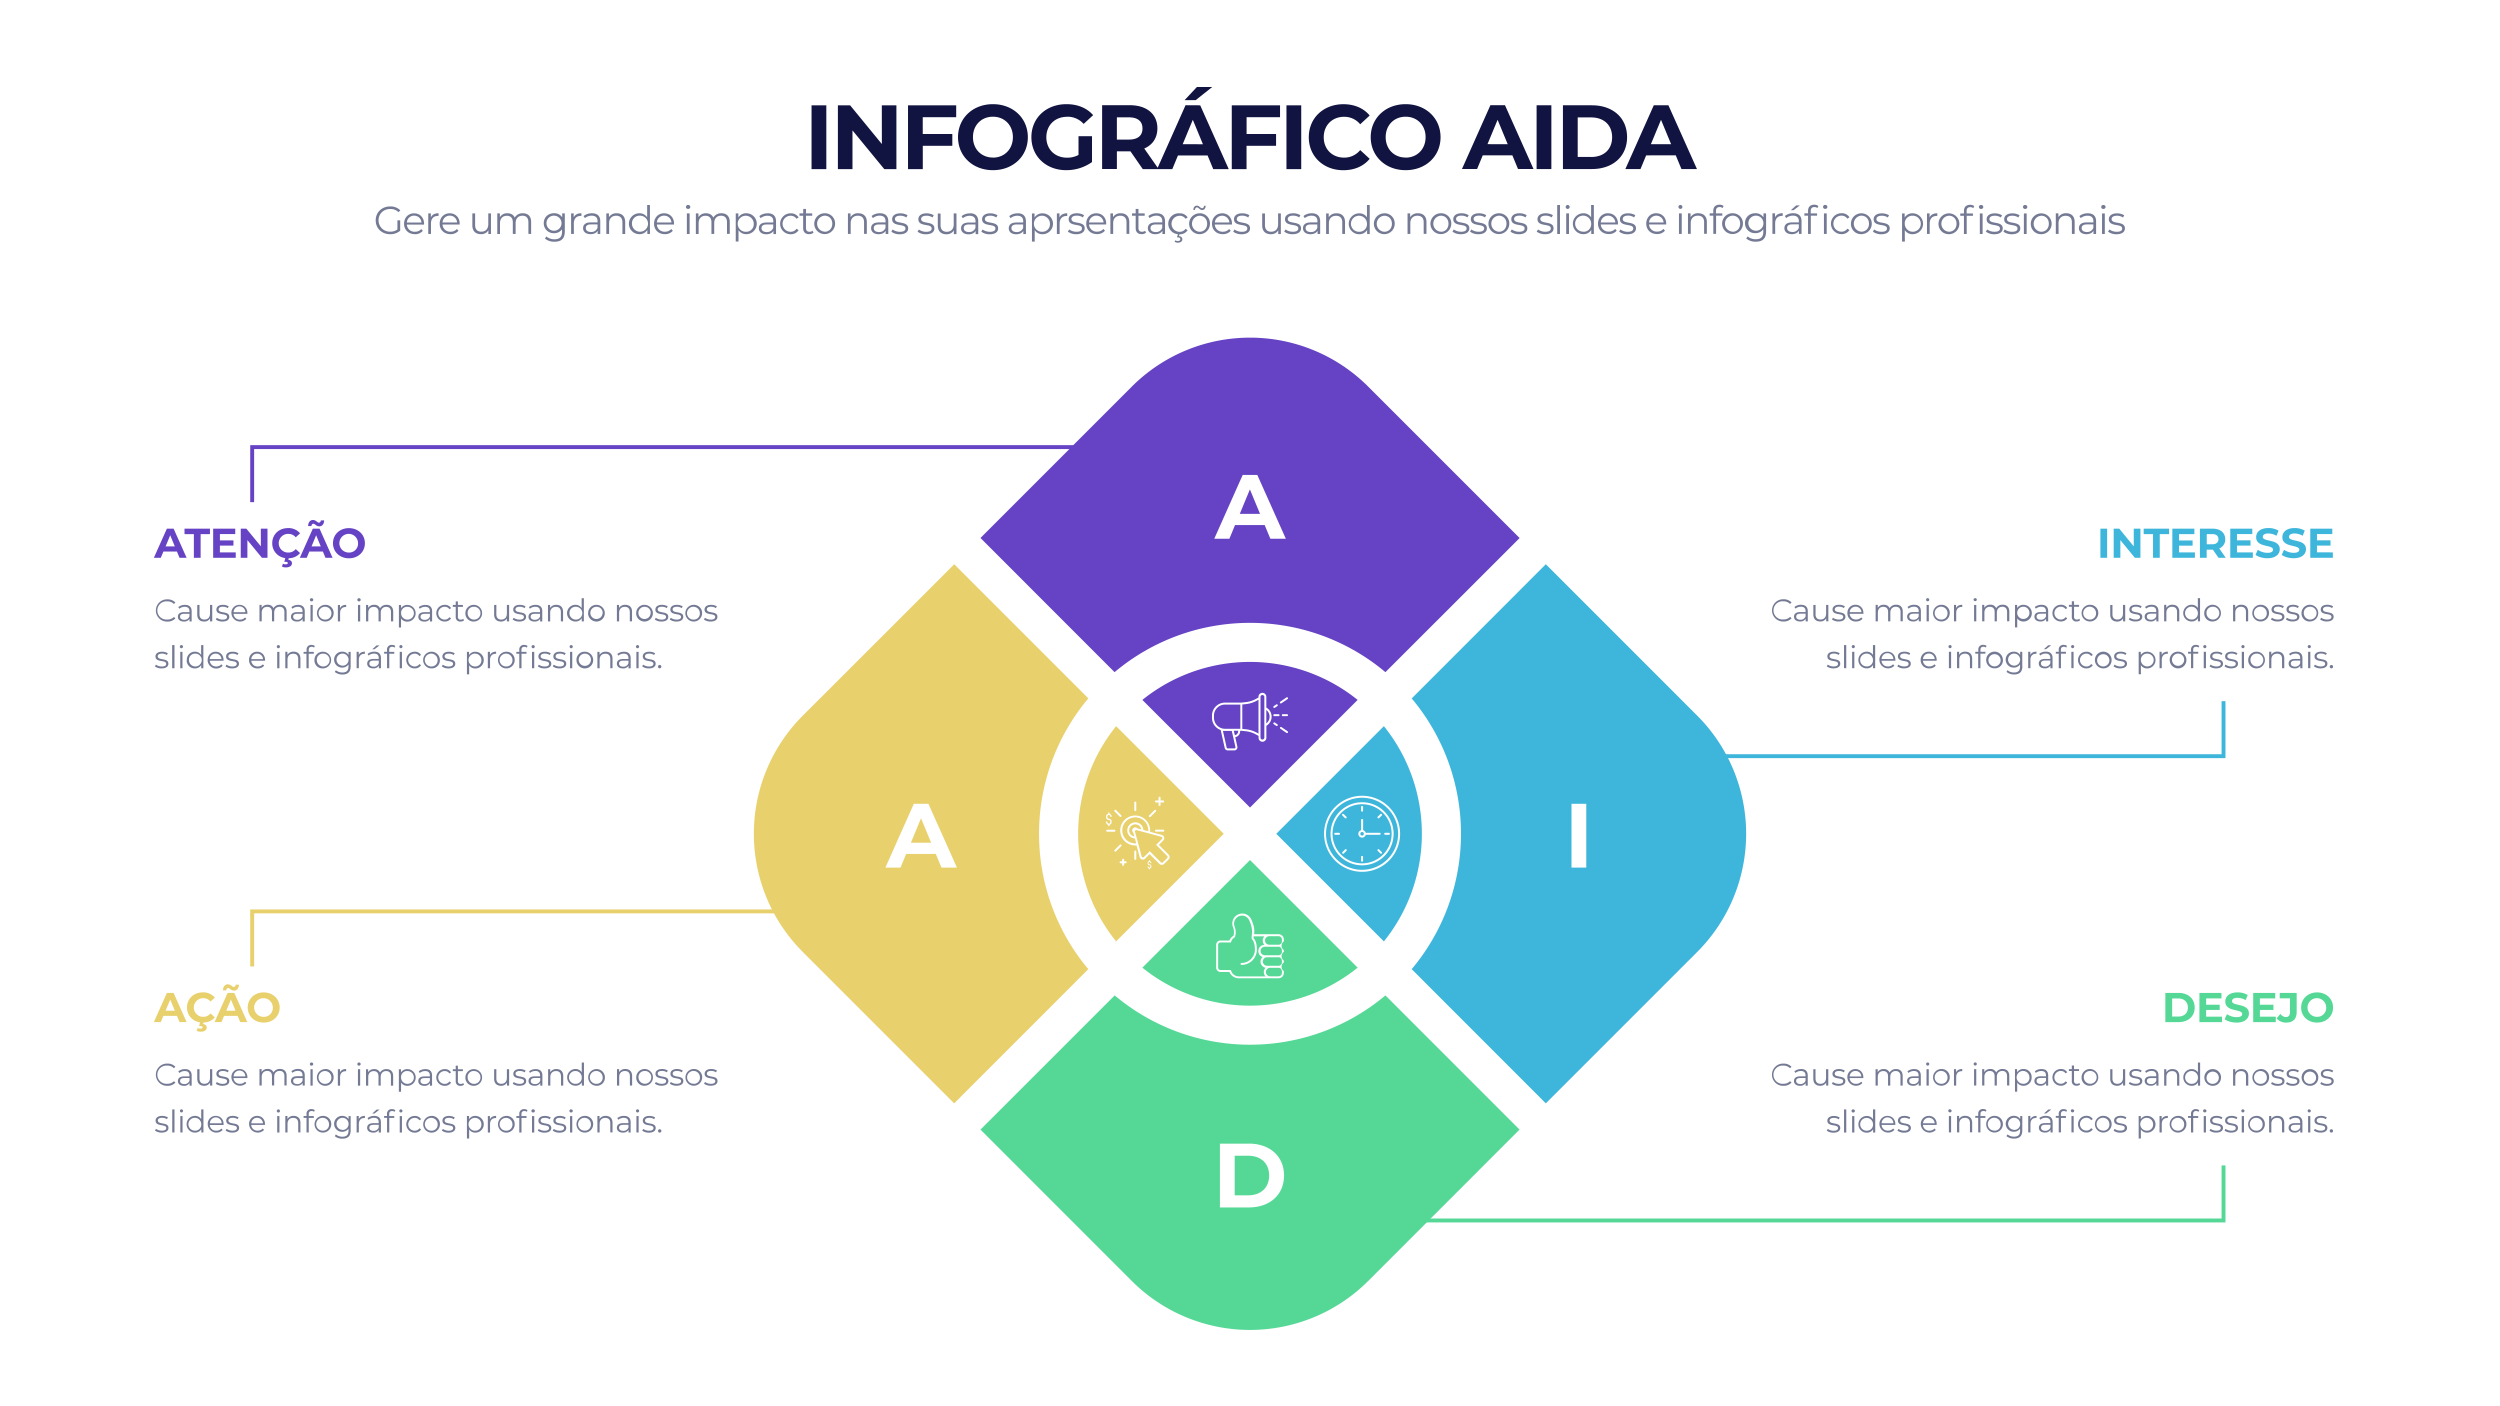 <svg xmlns="http://www.w3.org/2000/svg" viewBox="0 0 1920 1080"><defs><style>.aida3-1{fill:#fff;}.aida3-2{fill:#6543c4;}.aida3-3{fill:#e8d06d;}.aida3-4{fill:#3eb6db;}.aida3-5{fill:#55d896;}.aida3-6{fill:#111340;}.aida3-7{fill:#747a94;}</style></defs><g id="Camada_2" data-name="Camada 2"><g id="Vector"><rect class="aida3-1" width="1920" height="1080"></rect><path class="aida3-2" d="M128.16,406l-10,22.39h5.32l2-4.8h10.4l2,4.8h5.44l-10-22.39Zm-1,13.66,3.56-8.58,3.55,8.58Zm14.56-9.44h7.17v18.17h5.19V410.22h7.16V406H141.69Zm27.17,8.83h10.4v-4h-10.4v-4.86h11.78V406H163.71v22.39h17.34v-4.16H168.86Zm31.46.54L189.18,406h-4.29v22.39H190v-13.6l11.17,13.6h4.26V406h-5.12Zm30.11,5.19-3.33-3.07a7.12,7.12,0,0,1-5.63,2.65,7.17,7.17,0,1,1,0-14.33,7.19,7.19,0,0,1,5.63,2.62l3.33-3.07a11.57,11.57,0,0,0-9.22-4c-7,0-12.16,4.83-12.16,11.58a11.33,11.33,0,0,0,10,11.43l-.71,2.91h1.09c1.12,0,1.57.38,1.57.93s-.48,1-1.66,1a4.79,4.79,0,0,1-2.08-.48l-.77,2.15a6.42,6.42,0,0,0,3,.67c2.85,0,4.71-1.22,4.71-3.17,0-1.31-.83-2.43-2.79-2.66l.29-1.21A11.44,11.44,0,0,0,230.43,424.78Zm10.27-22.53c1.15,0,2.27,2,4.48,2s3.68-1.83,3.74-4.58H246.4c-.07,1.06-.68,1.73-1.54,1.73-1.15,0-2.27-2.05-4.48-2.05s-3.68,1.83-3.74,4.67h2.53C239.23,402.89,239.84,402.25,240.7,402.25Zm-.48,3.75-10,22.39h5.31l2-4.8h10.4l2,4.8h5.44l-10-22.39Zm-1,13.66,3.55-8.58,3.55,8.58Zm28.73-14.05c-7.07,0-12.25,4.93-12.25,11.58s5.18,11.59,12.25,11.59,12.26-4.9,12.26-11.59S275,405.61,267.93,405.61Zm0,18.75a7.17,7.17,0,1,1,7-7.17A6.83,6.83,0,0,1,267.93,424.36Z"></path><path class="aida3-3" d="M128.16,762.56l-10,22.4h5.32l2-4.8h10.4l2,4.8h5.44l-10-22.4Zm-1,13.66,3.56-8.57,3.55,8.57ZM165,781.34l-3.33-3.07a7.13,7.13,0,0,1-5.63,2.66,7.17,7.17,0,0,1,0-14.34,7.22,7.22,0,0,1,5.63,2.62l3.33-3.07a11.56,11.56,0,0,0-9.22-4c-7,0-12.16,4.84-12.16,11.59a11.32,11.32,0,0,0,10,11.42l-.71,2.91H154c1.12,0,1.57.39,1.57.93s-.48,1-1.66,1a4.79,4.79,0,0,1-2.08-.48l-.77,2.15a6.42,6.42,0,0,0,3,.67c2.85,0,4.71-1.21,4.71-3.17,0-1.31-.83-2.43-2.79-2.65l.29-1.22A11.4,11.4,0,0,0,165,781.34Zm10.27-22.53c1.15,0,2.27,2,4.48,2s3.68-1.82,3.74-4.58H181c-.07,1.06-.68,1.73-1.54,1.73-1.15,0-2.27-2-4.48-2s-3.68,1.82-3.74,4.67h2.53C173.79,759.46,174.4,758.81,175.26,758.81Zm-.48,3.75-10,22.4h5.31l2-4.8h10.4l2,4.8h5.44l-10-22.4Zm-1,13.66,3.55-8.57,3.55,8.57Zm28.73-14.05c-7.07,0-12.25,4.93-12.25,11.59s5.18,11.58,12.25,11.58,12.26-4.89,12.26-11.58S209.53,762.17,202.49,762.17Zm0,18.76a7.17,7.17,0,1,1,7-7.17A6.83,6.83,0,0,1,202.49,780.93Z"></path><path class="aida3-4" d="M1613.1,428.39h5.18V406h-5.18Zm25.63-8.8L1627.59,406h-4.28v22.39h5.12v-13.6l11.16,13.6h4.26V406h-5.12Zm7.62-9.37h7.16v18.17h5.19V410.22h7.16V406h-19.51Zm27.16,8.83h10.4v-4h-10.4v-4.86h11.78V406h-16.93v22.39h17.35v-4.16h-12.2Zm35.46-4.93c0-5-3.75-8.12-9.73-8.12h-9.69v22.39h5.18v-6.24h4.77l4.32,6.24h5.56l-5-7.2A7.28,7.28,0,0,0,1709,414.12ZM1699,418h-4.22v-7.81H1699c3.17,0,4.77,1.44,4.77,3.9S1702.12,418,1699,418Zm19,1h10.4v-4h-10.4v-4.86h11.77V406h-16.92v22.39h17.34v-4.16h-12.19Zm19.87-6.72c0-1.41,1.18-2.56,4.26-2.56a12.68,12.68,0,0,1,6.2,1.76l1.6-3.94a15,15,0,0,0-7.77-2c-6.37,0-9.44,3.17-9.44,7,0,8.32,13,5.44,13,9.63,0,1.37-1.25,2.4-4.32,2.4a13.14,13.14,0,0,1-7.39-2.34l-1.76,3.91c2,1.53,5.57,2.59,9.12,2.59,6.4,0,9.5-3.2,9.5-6.95C1750.82,413.61,1737.8,416.46,1737.8,412.33Zm20.13,0c0-1.41,1.18-2.56,4.25-2.56a12.68,12.68,0,0,1,6.21,1.76l1.6-3.94a15,15,0,0,0-7.77-2c-6.37,0-9.44,3.17-9.44,7,0,8.32,13,5.44,13,9.63,0,1.37-1.25,2.4-4.32,2.4a13.14,13.14,0,0,1-7.39-2.34l-1.76,3.91c2,1.53,5.57,2.59,9.12,2.59,6.4,0,9.5-3.2,9.5-6.95C1771,413.61,1757.93,416.46,1757.93,412.33Zm21.44,11.9v-5.18h10.4v-4h-10.4v-4.86h11.77V406h-16.92v22.39h17.34v-4.16Z"></path><path class="aida3-5" d="M1673.19,762.56H1663V785h10.17c7.33,0,12.35-4.42,12.35-11.2S1680.52,762.56,1673.19,762.56Zm-.25,18.14h-4.74V766.81h4.74c4.44,0,7.36,2.66,7.36,7S1677.38,780.7,1672.94,780.7Zm21.37-5.09h10.4v-4h-10.4v-4.86h11.78v-4.16h-16.93V785h17.34V780.8h-12.19Zm19.87-6.72c0-1.4,1.19-2.56,4.26-2.56a12.71,12.71,0,0,1,6.21,1.76l1.6-3.93a15.05,15.05,0,0,0-7.78-2c-6.37,0-9.44,3.17-9.44,7,0,8.32,13,5.44,13,9.63,0,1.38-1.25,2.4-4.32,2.4a13.24,13.24,0,0,1-7.4-2.33l-1.76,3.9c2,1.54,5.57,2.59,9.12,2.59,6.4,0,9.51-3.2,9.51-6.94C1727.21,770.17,1714.18,773,1714.18,768.89Zm21.44,6.72H1746v-4h-10.4v-4.86h11.78v-4.16h-16.93V785h17.35V780.8h-12.2Zm15.2-8.89h7.88v10.65c0,2.47-1.09,3.71-3.17,3.71a5.14,5.14,0,0,1-4.16-2.46l-2.88,3.46a9,9,0,0,0,7.29,3.26c5.28,0,8.07-2.72,8.07-8.25V762.56h-13Zm28.71-4.55c-7.07,0-12.26,4.93-12.26,11.59s5.19,11.58,12.26,11.58,12.25-4.89,12.25-11.58S1786.57,762.17,1779.53,762.17Zm0,18.76a7.17,7.17,0,1,1,7-7.17A6.84,6.84,0,0,1,1779.53,780.93Z"></path><path class="aida3-6" d="M623.27,129.88h11.34v-49H623.27Zm54-19.25L652.88,80.87H643.5v49h11.2V100.13l24.43,29.75h9.31v-49h-11.2Zm20.09,19.25h11.34V112h22.68v-9.1H708.67V90h25.69v-9.1h-37ZM762.57,80c-15.47,0-26.81,10.78-26.81,25.35s11.34,25.34,26.81,25.34,26.81-10.71,26.81-25.34S778,80,762.57,80Zm0,41c-8.75,0-15.33-6.37-15.33-15.68s6.58-15.69,15.33-15.69,15.33,6.38,15.33,15.69S771.32,121.06,762.57,121.06Zm57-31.37a16.59,16.59,0,0,1,12.67,5.54l7.28-6.73C834.81,83,827.67,80,819.06,80c-15.61,0-26.95,10.57-26.95,25.35s11.34,25.34,26.74,25.34a33.81,33.81,0,0,0,19.81-6.23V104.61H828.3V119a18,18,0,0,1-8.82,2.1c-9.38,0-15.89-6.51-15.89-15.68S810.1,89.69,819.62,89.69Zm90.93-8.82-21.4,48-10.31-14.76c6.37-2.73,10.08-8.12,10.08-15.47,0-11-8.19-17.79-21.28-17.79H846.43v49h11.34V116.23H868.2l9.45,13.65h22.68l4.34-10.5h22.75l4.34,10.5h11.9l-21.91-49ZM867,107.2h-9.24V90.12H867c6.93,0,10.43,3.14,10.43,8.54S873.94,107.2,867,107.2Zm41.3,3.57L916.08,92l7.77,18.77ZM931,66.8H919.23l-9.45,10.08h8.54Zm15,63.08h11.34V112h22.68v-9.1H957.38V90h25.69v-9.1H946Zm42,0h11.34v-49H988Zm44.31-40.19a15.77,15.77,0,0,1,12.32,5.75l7.28-6.73c-4.62-5.6-11.69-8.68-20.16-8.68-15.26,0-26.6,10.57-26.6,25.35s11.34,25.34,26.53,25.34c8.54,0,15.61-3.08,20.23-8.75l-7.28-6.72a15.62,15.62,0,0,1-12.32,5.81c-9.17,0-15.68-6.44-15.68-15.68S1023.18,89.69,1032.35,89.69ZM1079.53,80c-15.47,0-26.82,10.78-26.82,25.35s11.35,25.34,26.82,25.34,26.81-10.71,26.81-25.34S1094.93,80,1079.53,80Zm0,41c-8.75,0-15.33-6.37-15.33-15.68s6.58-15.69,15.33-15.69,15.33,6.38,15.33,15.69S1088.28,121.06,1079.53,121.06Zm65.1-40.19-21.85,49h11.62l4.35-10.5h22.75l4.34,10.5h11.9l-21.91-49Zm-2.24,29.9L1150.16,92l7.77,18.77Zm37.72,19.11h11.34v-49h-11.34Zm42.49-49h-22.26v49h22.26c16,0,27-9.66,27-24.5S1238.64,80.87,1222.6,80.87Zm-.56,39.7h-10.36V90.18H1222c9.74,0,16.11,5.82,16.11,15.2S1231.78,120.57,1222,120.57Zm59.29-39.7h-11.2l-21.84,49h11.62l4.34-10.5H1287l4.35,10.5h11.9Zm-13.44,29.9L1275.66,92l7.77,18.77Z"></path><path class="aida3-7" d="M128.57,461.87a6.67,6.67,0,0,1,5,2l1.12-1.12a8.08,8.08,0,0,0-6.14-2.45,8.55,8.55,0,1,0,0,17.09,8.12,8.12,0,0,0,6.16-2.48l-1.12-1.12a6.61,6.61,0,0,1-5,2,7,7,0,1,1,0-13.92Zm12.91,8.23c-3.63,0-4.87,1.64-4.87,3.58,0,2.18,1.75,3.67,4.6,3.67a4.74,4.74,0,0,0,4.35-2.09v2h1.63v-7.82c0-3.27-1.85-4.9-5.11-4.9a8,8,0,0,0-5.14,1.71l.77,1.27a6.44,6.44,0,0,1,4.2-1.49c2.35,0,3.58,1.18,3.58,3.34v.76Zm4,3.34a4,4,0,0,1-4,2.57c-2,0-3.19-.91-3.19-2.38,0-1.29.79-2.25,3.24-2.25h4Zm11.3,3.91a5,5,0,0,0,4.54-2.42v2.3H163V464.61h-1.71v6.62c0,2.88-1.65,4.59-4.29,4.59-2.4,0-3.79-1.37-3.79-4.06v-7.15h-1.71v7.32C151.46,475.55,153.57,477.35,156.79,477.35ZM171,475.86a7.64,7.64,0,0,1-4.49-1.41l-.77,1.34a8.42,8.42,0,0,0,5.14,1.56c3.29,0,5.21-1.41,5.21-3.6,0-4.85-8.19-2.28-8.19-5.69,0-1.2,1-2.08,3.29-2.08a6.44,6.44,0,0,1,3.72,1.08l.74-1.37a8.53,8.53,0,0,0-4.46-1.18c-3.22,0-5,1.54-5,3.6,0,5,8.18,2.4,8.18,5.69C174.38,475.05,173.4,475.86,171,475.86Zm12.89-11.35a6.08,6.08,0,0,0-6.17,6.41,6.67,6.67,0,0,0,11.49,4.37l-1-1.11a5,5,0,0,1-3.86,1.66,4.67,4.67,0,0,1-5-4.39H190c0-.19,0-.39,0-.53C190,467.13,187.44,464.51,183.89,464.51Zm-4.47,5.67a4.49,4.49,0,0,1,9,0Zm21.58.43c0-2.88,1.65-4.56,4.22-4.56,2.31,0,3.65,1.37,3.65,4v7.15h1.7v-6.62c0-2.88,1.64-4.56,4.23-4.56,2.28,0,3.62,1.37,3.62,4v7.15h1.71v-7.32c0-3.62-2-5.4-5.09-5.4a5.48,5.48,0,0,0-5,2.67,4.54,4.54,0,0,0-4.49-2.67,5.1,5.1,0,0,0-4.63,2.4v-2.3h-1.64v12.62H201Zm27.33-.51c-3.62,0-4.87,1.64-4.87,3.58,0,2.18,1.75,3.67,4.61,3.67a4.71,4.71,0,0,0,4.34-2.09v2h1.64v-7.82c0-3.27-1.85-4.9-5.12-4.9a8,8,0,0,0-5.13,1.71l.76,1.27a6.47,6.47,0,0,1,4.21-1.49c2.35,0,3.57,1.18,3.57,3.34v.76Zm4,3.34a4,4,0,0,1-4,2.57c-2,0-3.19-.91-3.19-2.38,0-1.29.79-2.25,3.24-2.25h4Zm7-11.59a1.23,1.23,0,0,0,1.25-1.25,1.21,1.21,0,0,0-1.25-1.18,1.22,1.22,0,1,0,0,2.43Zm-.86,15.38h1.7V464.61h-1.7Zm11.37-12.72a6.42,6.42,0,1,0,6.41,6.41A6.22,6.22,0,0,0,249.81,464.51Zm0,11.33a4.93,4.93,0,1,1,4.68-4.92A4.62,4.62,0,0,1,249.81,475.84Zm11.36-5c0-3,1.6-4.66,4.24-4.66.12,0,.27,0,.41,0v-1.66c-2.33,0-3.93.89-4.73,2.57v-2.47h-1.63v12.62h1.71Zm13.72,6.43h1.71V464.61h-1.71Zm.87-15.38A1.22,1.22,0,0,0,277,460.6a1.21,1.21,0,0,0-1.24-1.18,1.22,1.22,0,1,0,0,2.43Zm7.05,8.76c0-2.88,1.66-4.56,4.23-4.56,2.3,0,3.65,1.37,3.65,4v7.15h1.7v-6.62c0-2.88,1.63-4.56,4.22-4.56,2.28,0,3.63,1.37,3.63,4v7.15h1.7v-7.32c0-3.62-2-5.4-5.09-5.4a5.48,5.48,0,0,0-5,2.67,4.54,4.54,0,0,0-4.49-2.67,5.11,5.11,0,0,0-4.63,2.4v-2.3h-1.63v12.62h1.7Zm23.52-6v17.28H308v-7a5.5,5.5,0,0,0,4.8,2.49,6.42,6.42,0,0,0,0-12.84A5.52,5.52,0,0,0,308,467.1v-2.49Zm6.39,1.39a4.92,4.92,0,1,1-4.71,4.92A4.65,4.65,0,0,1,312.72,466Zm9.62,1.49a6.44,6.44,0,0,1,4.2-1.49c2.35,0,3.58,1.18,3.58,3.34v.76h-4c-3.63,0-4.87,1.64-4.87,3.58,0,2.18,1.75,3.67,4.6,3.67a4.74,4.74,0,0,0,4.35-2.09v2h1.63v-7.82c0-3.27-1.85-4.9-5.11-4.9a8,8,0,0,0-5.14,1.71Zm7.78,5.95a4,4,0,0,1-4,2.57c-2,0-3.19-.91-3.19-2.38,0-1.29.79-2.25,3.24-2.25h4ZM341.49,466a4.28,4.28,0,0,1,3.67,1.87l1.28-.86a5.52,5.52,0,0,0-4.95-2.5,6.42,6.42,0,1,0,0,12.84,5.57,5.57,0,0,0,4.95-2.49l-1.28-.87a4.26,4.26,0,0,1-3.67,1.85,4.92,4.92,0,0,1,0-9.84Zm12.36,9.89a2,2,0,0,1-2.18-2.31v-7.53h3.84v-1.44h-3.84v-2.76H350v2.76h-2.25v1.44H350v7.63a3.34,3.34,0,0,0,3.7,3.67,4.05,4.05,0,0,0,2.66-.89l-.6-1.22A2.82,2.82,0,0,1,353.85,475.89Zm10,1.46a6.42,6.42,0,1,0-6.43-6.43A6.21,6.21,0,0,0,363.88,477.35Zm0-11.35a4.93,4.93,0,1,1-4.7,4.92A4.6,4.6,0,0,1,363.88,466Zm20.91,11.35a5,5,0,0,0,4.53-2.42v2.3H391V464.61h-1.71v6.62c0,2.88-1.65,4.59-4.29,4.59-2.4,0-3.8-1.37-3.8-4.06v-7.15h-1.7v7.32C379.46,475.55,381.57,477.35,384.79,477.35Zm14.2-1.49a7.61,7.61,0,0,1-4.48-1.41l-.77,1.34a8.42,8.42,0,0,0,5.14,1.56c3.28,0,5.2-1.41,5.2-3.6,0-4.85-8.18-2.28-8.18-5.69,0-1.2,1-2.08,3.29-2.08a6.48,6.48,0,0,1,3.72,1.08l.74-1.37a8.53,8.53,0,0,0-4.46-1.18c-3.22,0-5,1.54-5,3.6,0,5,8.19,2.4,8.19,5.69C402.38,475.05,401.4,475.86,399,475.86Zm8-8.37a6.46,6.46,0,0,1,4.2-1.49c2.36,0,3.58,1.18,3.58,3.34v.76h-4c-3.62,0-4.87,1.64-4.87,3.58,0,2.18,1.75,3.67,4.61,3.67a4.71,4.71,0,0,0,4.34-2.09v2h1.64v-7.82c0-3.27-1.85-4.9-5.12-4.9a8,8,0,0,0-5.13,1.71Zm7.78,5.95a4,4,0,0,1-4,2.57c-2,0-3.19-.91-3.19-2.38,0-1.29.79-2.25,3.24-2.25h4Zm17.71,3.79v-7.32c0-3.62-2.11-5.4-5.18-5.4a5.29,5.29,0,0,0-4.8,2.43v-2.33h-1.63v12.62h1.7v-6.62c0-2.88,1.7-4.56,4.42-4.56,2.4,0,3.79,1.37,3.79,4v7.15Zm9.46.12a5.46,5.46,0,0,0,4.87-2.61v2.49h1.63V459.42h-1.7V467a5.53,5.53,0,0,0-4.8-2.5,6.42,6.42,0,0,0,0,12.84Zm.14-11.35a4.93,4.93,0,1,1-4.7,4.92A4.61,4.61,0,0,1,442.12,466Zm9.6,4.92a6.42,6.42,0,1,0,6.43-6.41A6.23,6.23,0,0,0,451.72,470.92Zm11.12,0a4.7,4.7,0,1,1-4.69-4.92A4.61,4.61,0,0,1,462.84,470.92Zm17.44-6.41a5.3,5.3,0,0,0-4.8,2.43v-2.33h-1.63v12.62h1.7v-6.62c0-2.88,1.71-4.56,4.42-4.56,2.4,0,3.79,1.37,3.79,4v7.15h1.71v-7.32C485.47,466.29,483.35,464.51,480.28,464.51Zm8.35,6.41a6.42,6.42,0,1,0,6.44-6.41A6.23,6.23,0,0,0,488.63,470.92Zm11.12,0a4.7,4.7,0,1,1-4.68-4.92A4.61,4.61,0,0,1,499.75,470.92Zm5.37-2.86c0-1.2,1-2.08,3.29-2.08a6.44,6.44,0,0,1,3.72,1.08l.74-1.37a8.53,8.53,0,0,0-4.46-1.18c-3.22,0-5,1.54-5,3.6,0,5,8.18,2.4,8.18,5.69,0,1.25-1,2.06-3.38,2.06a7.64,7.64,0,0,1-4.49-1.41l-.77,1.34a8.42,8.42,0,0,0,5.14,1.56c3.29,0,5.21-1.41,5.21-3.6C513.31,468.9,505.12,471.47,505.12,468.06Zm11.5,0c0-1.2,1-2.08,3.29-2.08a6.48,6.48,0,0,1,3.72,1.08l.74-1.37a8.56,8.56,0,0,0-4.46-1.18c-3.22,0-5,1.54-5,3.6,0,5,8.19,2.4,8.19,5.69,0,1.25-1,2.06-3.39,2.06a7.61,7.61,0,0,1-4.48-1.41l-.77,1.34a8.41,8.41,0,0,0,5.13,1.56c3.29,0,5.21-1.41,5.21-3.6C524.8,468.9,516.62,471.47,516.62,468.06Zm16.25-3.55a6.42,6.42,0,1,0,6.4,6.41A6.22,6.22,0,0,0,532.87,464.51Zm0,11.33a4.93,4.93,0,1,1,4.68-4.92A4.63,4.63,0,0,1,532.87,475.84Zm10-7.78c0-1.2,1-2.08,3.29-2.08a6.44,6.44,0,0,1,3.72,1.08l.74-1.37a8.53,8.53,0,0,0-4.46-1.18c-3.22,0-5,1.54-5,3.6,0,5,8.18,2.4,8.18,5.69,0,1.25-1,2.06-3.38,2.06a7.64,7.64,0,0,1-4.49-1.41l-.77,1.34a8.42,8.42,0,0,0,5.14,1.56c3.29,0,5.21-1.41,5.21-3.6C551.11,468.9,542.92,471.47,542.92,468.06Zm-418.58,43.8a7.66,7.66,0,0,1-4.49-1.41l-.76,1.34a8.39,8.39,0,0,0,5.13,1.56c3.29,0,5.21-1.41,5.21-3.6,0-4.85-8.18-2.28-8.18-5.69,0-1.2,1-2.08,3.29-2.08a6.48,6.48,0,0,1,3.72,1.08l.74-1.37a8.56,8.56,0,0,0-4.46-1.18c-3.22,0-5,1.54-5,3.6,0,5,8.19,2.4,8.19,5.69C127.73,511.05,126.74,511.86,124.34,511.86Zm8-16.44v17.81H134V495.42Zm8.33,1.18a1.21,1.21,0,0,0-1.25-1.18,1.22,1.22,0,1,0,1.25,1.18Zm-2.11,16.63h1.7V500.61h-1.7Zm4.94-6.31a6.12,6.12,0,0,0,6.29,6.43,5.49,5.49,0,0,0,4.88-2.61v2.49h1.63V495.42h-1.71V503a5.51,5.51,0,0,0-4.8-2.5A6.11,6.11,0,0,0,143.49,506.92Zm6.44-4.92a4.92,4.92,0,1,1-4.71,4.92A4.62,4.62,0,0,1,149.93,502Zm9.6,4.92A6.67,6.67,0,0,0,171,511.29l-1-1.11a5,5,0,0,1-3.86,1.66,4.67,4.67,0,0,1-5-4.39h10.56c0-.19,0-.39,0-.53,0-3.79-2.57-6.41-6.13-6.41A6.08,6.08,0,0,0,159.53,506.92Zm6.16-4.94a4.38,4.38,0,0,1,4.49,4.2h-9A4.38,4.38,0,0,1,165.69,502Zm13.06,0a6.44,6.44,0,0,1,3.72,1.08l.74-1.37a8.53,8.53,0,0,0-4.46-1.18c-3.22,0-5,1.54-5,3.6,0,5,8.18,2.4,8.18,5.69,0,1.25-1,2.06-3.38,2.06a7.64,7.64,0,0,1-4.49-1.41l-.77,1.34a8.42,8.42,0,0,0,5.14,1.56c3.29,0,5.21-1.41,5.21-3.6,0-4.85-8.19-2.28-8.19-5.69C175.46,502.86,176.47,502,178.75,502ZM198,513.35a6.23,6.23,0,0,0,4.87-2.06l-1-1.11a5,5,0,0,1-3.86,1.66,4.67,4.67,0,0,1-5-4.39h10.56c0-.19,0-.39,0-.53,0-3.79-2.56-6.41-6.12-6.41a6.08,6.08,0,0,0-6.16,6.41A6.25,6.25,0,0,0,198,513.35ZM197.49,502a4.38,4.38,0,0,1,4.49,4.2H193A4.38,4.38,0,0,1,197.49,502ZM215,496.6a1.21,1.21,0,0,0-1.25-1.18A1.22,1.22,0,1,0,215,496.6Zm-2.11,16.63h1.7V500.61h-1.7Zm6.22-12.62v12.62h1.7v-6.62c0-2.88,1.71-4.56,4.42-4.56,2.4,0,3.79,1.37,3.79,4v7.15h1.7v-7.32c0-3.62-2.11-5.4-5.18-5.4a5.3,5.3,0,0,0-4.8,2.43v-2.33Zm14,1.44h2.25v11.18h1.71V502.05H241v-1.44h-3.89v-1.49c0-1.56.77-2.38,2.23-2.38a2.87,2.87,0,0,1,1.87.63l.58-1.28a4.07,4.07,0,0,0-2.52-.79,3.48,3.48,0,0,0-3.82,3.75v1.56h-2.25Zm14.8,11.3a6.42,6.42,0,1,0-6.43-6.43A6.21,6.21,0,0,0,248,513.35ZM248,502a4.93,4.93,0,1,1-4.7,4.92A4.61,4.61,0,0,1,248,502Zm19.71,1a5.71,5.71,0,0,0-5-2.52,6.12,6.12,0,1,0,0,12.24,5.69,5.69,0,0,0,4.92-2.45v1.61c0,3.12-1.47,4.59-4.66,4.59a7.53,7.53,0,0,1-5-1.73l-.86,1.29a8.79,8.79,0,0,0,5.88,2c4.18,0,6.31-2,6.31-6.31V500.61h-1.63Zm-4.83,8.21a4.62,4.62,0,1,1,4.81-4.63A4.51,4.51,0,0,1,262.84,511.24Zm12.63-8.16v-2.47h-1.63v12.62h1.7V506.8c0-3,1.61-4.66,4.25-4.66.12,0,.26,0,.41,0v-1.66C277.87,500.51,276.26,501.4,275.47,503.08Zm17.06,10.15v-7.82c0-3.27-1.85-4.9-5.11-4.9a8.05,8.05,0,0,0-5.14,1.71l.77,1.27a6.44,6.44,0,0,1,4.2-1.49c2.35,0,3.58,1.18,3.58,3.34v.76h-4c-3.62,0-4.87,1.64-4.87,3.58,0,2.18,1.75,3.67,4.61,3.67a4.74,4.74,0,0,0,4.34-2.09v2Zm-1.7-3.79a4,4,0,0,1-4,2.57c-2,0-3.19-.91-3.19-2.38,0-1.29.79-2.25,3.24-2.25h4Zm.65-13.75H289.2l-3.29,3h1.68Zm5.73,3.36v1.56H295v1.44h2.25v11.18h1.71V502.05h3.84v-1.44h-3.89v-1.49c0-1.56.77-2.38,2.23-2.38a2.87,2.87,0,0,1,1.87.63l.58-1.28a4.07,4.07,0,0,0-2.52-.79A3.48,3.48,0,0,0,297.21,499.05Zm11.88-2.45a1.21,1.21,0,0,0-1.24-1.18,1.22,1.22,0,1,0,1.24,1.18ZM307,513.23h1.71V500.61H307ZM318.43,502a4.29,4.29,0,0,1,3.67,1.87l1.27-.86a5.51,5.51,0,0,0-4.94-2.5,6.42,6.42,0,1,0,0,12.84,5.57,5.57,0,0,0,4.94-2.49L322.1,510a4.27,4.27,0,0,1-3.67,1.85,4.92,4.92,0,0,1,0-9.84Zm19.39,4.92a6.42,6.42,0,1,0-6.41,6.43A6.19,6.19,0,0,0,337.82,506.92Zm-6.41,4.92a4.93,4.93,0,1,1,4.68-4.92A4.62,4.62,0,0,1,331.41,511.84ZM344.76,502a6.48,6.48,0,0,1,3.72,1.08l.74-1.37a8.56,8.56,0,0,0-4.46-1.18c-3.22,0-5,1.54-5,3.6,0,5,8.19,2.4,8.19,5.69,0,1.25-1,2.06-3.39,2.06a7.61,7.61,0,0,1-4.48-1.41l-.77,1.34a8.41,8.41,0,0,0,5.13,1.56c3.29,0,5.21-1.41,5.21-3.6,0-4.85-8.18-2.28-8.18-5.69C341.47,502.86,342.48,502,344.76,502Zm20.35-1.47a5.49,5.49,0,0,0-4.87,2.59v-2.49H358.6v17.28h1.71v-7a5.5,5.5,0,0,0,4.8,2.49,6.42,6.42,0,0,0,0-12.84ZM365,511.84a4.93,4.93,0,1,1,4.7-4.92A4.63,4.63,0,0,1,365,511.84Zm9.65-11.23v12.62h1.7V506.8c0-3,1.61-4.66,4.25-4.66.12,0,.26,0,.41,0v-1.66c-2.33,0-3.94.89-4.73,2.57v-2.47Zm14.23-.1a6.42,6.42,0,1,0,6.41,6.41A6.22,6.22,0,0,0,388.87,500.51Zm0,11.33a4.93,4.93,0,1,1,4.68-4.92A4.63,4.63,0,0,1,388.87,511.84Zm19.7,1.39h1.71V500.61h-1.71Zm2.11-16.63a1.21,1.21,0,0,0-1.24-1.18,1.22,1.22,0,1,0,1.24,1.18Zm-11.88,2.45v1.56h-2.25v1.44h2.25v11.18h1.71V502.05h3.84v-1.44h-3.89v-1.49c0-1.56.77-2.38,2.23-2.38a2.87,2.87,0,0,1,1.87.63l.58-1.28a4,4,0,0,0-2.52-.79A3.48,3.48,0,0,0,398.8,499.05Zm19.49,12.81a7.64,7.64,0,0,1-4.49-1.41l-.77,1.34a8.45,8.45,0,0,0,5.14,1.56c3.29,0,5.21-1.41,5.21-3.6,0-4.85-8.19-2.28-8.19-5.69,0-1.2,1-2.08,3.29-2.08a6.44,6.44,0,0,1,3.72,1.08l.75-1.37a8.59,8.59,0,0,0-4.47-1.18c-3.21,0-5,1.54-5,3.6,0,5,8.18,2.4,8.18,5.69C421.67,511.05,420.69,511.86,418.29,511.86Zm8.4-7.8c0-1.2,1-2.08,3.29-2.08a6.46,6.46,0,0,1,3.72,1.08l.74-1.37a8.53,8.53,0,0,0-4.46-1.18c-3.22,0-5,1.54-5,3.6,0,5,8.18,2.4,8.18,5.69,0,1.25-1,2.06-3.38,2.06a7.64,7.64,0,0,1-4.49-1.41l-.77,1.34a8.42,8.42,0,0,0,5.14,1.56c3.29,0,5.21-1.41,5.21-3.6C434.88,504.9,426.69,507.47,426.69,504.06Zm13.2-7.46a1.21,1.21,0,0,0-1.25-1.18,1.22,1.22,0,1,0,1.25,1.18Zm-2.11,16.63h1.7V500.61h-1.7Zm4.94-6.31a6.42,6.42,0,1,0,6.43-6.41A6.23,6.23,0,0,0,442.72,506.92Zm11.11,0a4.7,4.7,0,1,1-4.68-4.92A4.6,4.6,0,0,1,453.83,506.92Zm11.4-6.41a5.31,5.31,0,0,0-4.8,2.43v-2.33H458.8v12.62h1.71v-6.62c0-2.88,1.7-4.56,4.41-4.56,2.4,0,3.79,1.37,3.79,4v7.15h1.71v-7.32C470.42,502.29,468.31,500.51,465.23,500.51Zm13.4,5.59c-3.63,0-4.88,1.64-4.88,3.58,0,2.18,1.76,3.67,4.61,3.67a4.74,4.74,0,0,0,4.35-2.09v2h1.63v-7.82c0-3.27-1.85-4.9-5.11-4.9a8,8,0,0,0-5.14,1.71l.77,1.27a6.44,6.44,0,0,1,4.2-1.49c2.35,0,3.57,1.18,3.57,3.34v.76Zm4,3.34a4,4,0,0,1-4,2.57c-2,0-3.2-.91-3.2-2.38,0-1.29.8-2.25,3.24-2.25h4Zm6.1,3.79h1.7V500.61h-1.7Zm2.11-16.63a1.21,1.21,0,0,0-1.25-1.18,1.22,1.22,0,1,0,1.25,1.18Zm7.8,5.38a6.44,6.44,0,0,1,3.72,1.08l.75-1.37a8.59,8.59,0,0,0-4.47-1.18c-3.21,0-5,1.54-5,3.6,0,5,8.18,2.4,8.18,5.69,0,1.25-1,2.06-3.38,2.06a7.64,7.64,0,0,1-4.49-1.41l-.77,1.34a8.45,8.45,0,0,0,5.14,1.56c3.29,0,5.21-1.41,5.21-3.6,0-4.85-8.19-2.28-8.19-5.69C495.35,502.86,496.36,502,498.64,502Zm9.27,10a1.29,1.29,0,0,0-1.3-1.29,1.26,1.26,0,0,0-1.27,1.29,1.28,1.28,0,0,0,1.27,1.32A1.31,1.31,0,0,0,507.91,512ZM128.57,818.4a6.67,6.67,0,0,1,5,2l1.12-1.12a8.08,8.08,0,0,0-6.14-2.45,8.55,8.55,0,1,0,0,17.09,8.15,8.15,0,0,0,6.16-2.47l-1.12-1.13a6.61,6.61,0,0,1-5,2,7,7,0,1,1,0-13.92Zm17,13.4v2h1.63v-7.82c0-3.27-1.85-4.9-5.11-4.9a8,8,0,0,0-5.14,1.71l.77,1.27a6.44,6.44,0,0,1,4.2-1.49c2.35,0,3.58,1.18,3.58,3.34v.76h-4c-3.63,0-4.87,1.64-4.87,3.58,0,2.19,1.75,3.67,4.6,3.67A4.76,4.76,0,0,0,145.56,831.8Zm-4.08.74c-2,0-3.19-.91-3.19-2.38,0-1.29.79-2.25,3.24-2.25h4V830A4,4,0,0,1,141.48,832.54Zm19.85-1.08v2.3H163V821.14h-1.71v6.62c0,2.88-1.65,4.59-4.29,4.59-2.4,0-3.79-1.37-3.79-4.06v-7.15h-1.71v7.32c0,3.62,2.11,5.42,5.33,5.42A5,5,0,0,0,161.33,831.46Zm9.67.94a7.64,7.64,0,0,1-4.49-1.42l-.77,1.34a8.42,8.42,0,0,0,5.14,1.56c3.29,0,5.21-1.41,5.21-3.6,0-4.85-8.19-2.28-8.19-5.69,0-1.2,1-2.08,3.29-2.08a6.44,6.44,0,0,1,3.72,1.08l.74-1.37a8.53,8.53,0,0,0-4.46-1.18c-3.22,0-5,1.54-5,3.6,0,5,8.18,2.4,8.18,5.69C174.38,831.58,173.4,832.4,171,832.4ZM183.89,821a6.08,6.08,0,0,0-6.17,6.41,6.67,6.67,0,0,0,11.49,4.37l-1-1.1a5,5,0,0,1-3.86,1.65,4.67,4.67,0,0,1-5-4.39H190c0-.19,0-.39,0-.53C190,823.66,187.44,821,183.89,821Zm-4.47,5.67a4.49,4.49,0,0,1,9,0Zm40.71,7v-7.32c0-3.62-2-5.4-5.09-5.4a5.48,5.48,0,0,0-5,2.67,4.54,4.54,0,0,0-4.49-2.67,5.1,5.1,0,0,0-4.63,2.4v-2.3h-1.64v12.62H201v-6.62c0-2.88,1.65-4.56,4.22-4.56,2.31,0,3.65,1.37,3.65,4v7.15h1.7v-6.62c0-2.88,1.64-4.56,4.23-4.56,2.28,0,3.62,1.37,3.62,4v7.15Zm13.92,0v-7.82c0-3.27-1.85-4.9-5.12-4.9a8,8,0,0,0-5.13,1.71l.76,1.27a6.47,6.47,0,0,1,4.21-1.49c2.35,0,3.57,1.18,3.57,3.34v.76h-4c-3.62,0-4.87,1.64-4.87,3.58,0,2.19,1.75,3.67,4.61,3.67a4.73,4.73,0,0,0,4.34-2.08v2ZM232.34,830a4,4,0,0,1-4,2.57c-2,0-3.19-.91-3.19-2.38,0-1.29.79-2.25,3.24-2.25h4Zm6.1,3.79h1.7V821.14h-1.7Zm2.11-16.63A1.21,1.21,0,0,0,239.3,816a1.22,1.22,0,1,0,0,2.43A1.23,1.23,0,0,0,240.55,817.13Zm9.26,3.91a6.42,6.42,0,1,0,6.41,6.41A6.22,6.22,0,0,0,249.81,821Zm0,11.33a4.93,4.93,0,1,1,4.68-4.92A4.62,4.62,0,0,1,249.81,832.37Zm9.65-11.23v12.62h1.71v-6.43c0-3,1.6-4.66,4.24-4.66.12,0,.27,0,.41,0V821c-2.33,0-3.93.89-4.73,2.57v-2.47Zm17.54-4a1.21,1.21,0,0,0-1.24-1.18,1.22,1.22,0,1,0,0,2.43A1.22,1.22,0,0,0,277,817.13Zm-2.11,16.63h1.71V821.14h-1.71Zm25.35-7.15v7.15h1.7v-7.32c0-3.62-2-5.4-5.09-5.4a5.48,5.48,0,0,0-5,2.67,4.54,4.54,0,0,0-4.49-2.67,5.11,5.11,0,0,0-4.63,2.4v-2.3h-1.63v12.62h1.7v-6.62c0-2.88,1.66-4.56,4.23-4.56,2.3,0,3.65,1.37,3.65,4v7.15h1.7v-6.62c0-2.88,1.63-4.56,4.22-4.56C298.89,822.58,300.24,824,300.24,826.61Zm7.8,4.78a5.5,5.5,0,0,0,4.8,2.49,6.42,6.42,0,0,0,0-12.84,5.54,5.54,0,0,0-4.88,2.59v-2.49h-1.63v17.28H308Zm4.68-8.86a4.92,4.92,0,1,1-4.71,4.92A4.65,4.65,0,0,1,312.72,822.53Zm19.1,11.23v-7.82c0-3.27-1.85-4.9-5.11-4.9a8,8,0,0,0-5.14,1.71l.77,1.27a6.44,6.44,0,0,1,4.2-1.49c2.35,0,3.58,1.18,3.58,3.34v.76h-4c-3.63,0-4.87,1.64-4.87,3.58,0,2.19,1.75,3.67,4.6,3.67a4.76,4.76,0,0,0,4.35-2.08v2Zm-1.7-3.79a4,4,0,0,1-4,2.57c-2,0-3.19-.91-3.19-2.38,0-1.29.79-2.25,3.24-2.25h4Zm11.37-7.44a4.28,4.28,0,0,1,3.67,1.87l1.28-.86a5.52,5.52,0,0,0-4.95-2.5,6.42,6.42,0,1,0,0,12.84,5.57,5.57,0,0,0,4.95-2.49l-1.28-.87a4.24,4.24,0,0,1-3.67,1.85,4.92,4.92,0,0,1,0-9.84Zm12.36,9.89a2,2,0,0,1-2.18-2.3v-7.54h3.84v-1.44h-3.84v-2.76H350v2.76h-2.25v1.44H350v7.63a3.34,3.34,0,0,0,3.7,3.67,4,4,0,0,0,2.66-.88l-.6-1.23A2.82,2.82,0,0,1,353.85,832.42Zm10,1.46a6.42,6.42,0,1,0-6.43-6.43A6.2,6.2,0,0,0,363.88,833.88Zm0-11.35a4.93,4.93,0,1,1-4.7,4.92A4.6,4.6,0,0,1,363.88,822.53ZM391,833.76V821.14h-1.71v6.62c0,2.88-1.65,4.59-4.29,4.59-2.4,0-3.8-1.37-3.8-4.06v-7.15h-1.7v7.32c0,3.62,2.11,5.42,5.33,5.42a5,5,0,0,0,4.53-2.42v2.3Zm8.23-11.25a6.48,6.48,0,0,1,3.72,1.08l.74-1.37a8.53,8.53,0,0,0-4.46-1.18c-3.22,0-5,1.54-5,3.6,0,5,8.19,2.4,8.19,5.69,0,1.25-1,2.07-3.39,2.07a7.61,7.61,0,0,1-4.48-1.42l-.77,1.34a8.42,8.42,0,0,0,5.14,1.56c3.28,0,5.2-1.41,5.2-3.6,0-4.85-8.18-2.28-8.18-5.69C395.9,823.39,396.91,822.51,399.19,822.51Zm15.69,9.29v2h1.64v-7.82c0-3.27-1.85-4.9-5.12-4.9a8,8,0,0,0-5.13,1.71L407,824a6.46,6.46,0,0,1,4.2-1.49c2.36,0,3.58,1.18,3.58,3.34v.76h-4c-3.62,0-4.87,1.64-4.87,3.58,0,2.19,1.75,3.67,4.61,3.67A4.73,4.73,0,0,0,414.88,831.8Zm-7.27-1.64c0-1.29.79-2.25,3.24-2.25h4V830a4,4,0,0,1-4,2.57C408.79,832.54,407.61,831.63,407.61,830.16Zm23.21-3.55v7.15h1.7v-7.32c0-3.62-2.11-5.4-5.18-5.4a5.29,5.29,0,0,0-4.8,2.43v-2.33h-1.63v12.62h1.7v-6.62c0-2.88,1.7-4.56,4.42-4.56C429.43,822.58,430.82,824,430.82,826.61Zm16,4.66v2.49h1.63V816h-1.7v7.59A5.53,5.53,0,0,0,442,821a6.42,6.42,0,0,0,0,12.84A5.46,5.46,0,0,0,446.85,831.27Zm-4.73,1.1a4.93,4.93,0,1,1,4.68-4.92A4.62,4.62,0,0,1,442.12,832.37Zm22.44-4.92a6.42,6.42,0,1,0-6.41,6.43A6.19,6.19,0,0,0,464.56,827.45Zm-6.41,4.92a4.93,4.93,0,1,1,4.69-4.92A4.62,4.62,0,0,1,458.15,832.37ZM480.28,821a5.3,5.3,0,0,0-4.8,2.43v-2.33h-1.63v12.62h1.7v-6.62c0-2.88,1.71-4.56,4.42-4.56,2.4,0,3.79,1.37,3.79,4v7.15h1.71v-7.32C485.47,822.82,483.35,821,480.28,821Zm14.79,12.84a6.42,6.42,0,1,0-6.44-6.43A6.2,6.2,0,0,0,495.07,833.88Zm0-11.35a4.92,4.92,0,1,1-4.71,4.92A4.61,4.61,0,0,1,495.07,822.53Zm10.05,2.06c0-1.2,1-2.08,3.29-2.08a6.44,6.44,0,0,1,3.72,1.08l.74-1.37a8.53,8.53,0,0,0-4.46-1.18c-3.22,0-5,1.54-5,3.6,0,5,8.18,2.4,8.18,5.69,0,1.25-1,2.07-3.38,2.07a7.64,7.64,0,0,1-4.49-1.42l-.77,1.34a8.42,8.42,0,0,0,5.14,1.56c3.29,0,5.21-1.41,5.21-3.6C513.31,825.43,505.12,828,505.12,824.59Zm11.5,0c0-1.2,1-2.08,3.29-2.08a6.48,6.48,0,0,1,3.72,1.08l.74-1.37a8.56,8.56,0,0,0-4.46-1.18c-3.22,0-5,1.54-5,3.6,0,5,8.19,2.4,8.19,5.69,0,1.25-1,2.07-3.39,2.07a7.61,7.61,0,0,1-4.48-1.42l-.77,1.34a8.41,8.41,0,0,0,5.13,1.56c3.29,0,5.21-1.41,5.21-3.6C524.8,825.43,516.62,828,516.62,824.59ZM532.87,821a6.42,6.42,0,1,0,6.4,6.41A6.22,6.22,0,0,0,532.87,821Zm0,11.33a4.93,4.93,0,1,1,4.68-4.92A4.63,4.63,0,0,1,532.87,832.37Zm10-7.78c0-1.2,1-2.08,3.29-2.08a6.44,6.44,0,0,1,3.72,1.08l.74-1.37a8.53,8.53,0,0,0-4.46-1.18c-3.22,0-5,1.54-5,3.6,0,5,8.18,2.4,8.18,5.69,0,1.25-1,2.07-3.38,2.07a7.64,7.64,0,0,1-4.49-1.42l-.77,1.34a8.42,8.42,0,0,0,5.14,1.56c3.29,0,5.21-1.41,5.21-3.6C551.11,825.43,542.92,828,542.92,824.59Zm-421.67,36c0-1.2,1-2.08,3.29-2.08a6.48,6.48,0,0,1,3.72,1.08l.74-1.37a8.56,8.56,0,0,0-4.46-1.18c-3.22,0-5,1.54-5,3.6,0,5,8.19,2.4,8.19,5.69,0,1.25-1,2.07-3.39,2.07a7.67,7.67,0,0,1-4.49-1.42l-.76,1.34a8.39,8.39,0,0,0,5.13,1.56c3.29,0,5.21-1.41,5.21-3.6C129.43,861.43,121.25,864,121.25,860.59Zm11.08,9.17H134V852h-1.71Zm6.22,0h1.7V857.14h-1.7Zm.86-17.81a1.22,1.22,0,1,0,1.25,1.18A1.21,1.21,0,0,0,139.41,852Zm15.17,7.59a5.51,5.51,0,0,0-4.8-2.5,6.42,6.42,0,0,0,0,12.84,5.49,5.49,0,0,0,4.88-2.61v2.49h1.63V852h-1.71Zm-4.65,8.83a4.93,4.93,0,1,1,4.68-4.92A4.63,4.63,0,0,1,149.93,868.37ZM165.69,857a6.08,6.08,0,0,0-6.16,6.41A6.67,6.67,0,0,0,171,867.82l-1-1.1a5,5,0,0,1-3.86,1.65,4.67,4.67,0,0,1-5-4.39h10.56c0-.19,0-.39,0-.53C171.82,859.66,169.25,857,165.69,857Zm-4.46,5.67a4.48,4.48,0,0,1,9,0Zm14.23-2.12c0-1.2,1-2.08,3.29-2.08a6.44,6.44,0,0,1,3.72,1.08l.74-1.37a8.53,8.53,0,0,0-4.46-1.18c-3.22,0-5,1.54-5,3.6,0,5,8.18,2.4,8.18,5.69,0,1.25-1,2.07-3.38,2.07a7.64,7.64,0,0,1-4.49-1.42l-.77,1.34a8.42,8.42,0,0,0,5.14,1.56c3.29,0,5.21-1.41,5.21-3.6C183.65,861.43,175.46,864,175.46,860.59Zm22-3.55a6.08,6.08,0,0,0-6.16,6.41,6.67,6.67,0,0,0,11.49,4.37l-1-1.1a5,5,0,0,1-3.86,1.65,4.67,4.67,0,0,1-5-4.39h10.56c0-.19,0-.39,0-.53C203.61,859.66,201.05,857,197.49,857ZM193,862.71a4.48,4.48,0,0,1,8.95,0ZM213.76,852a1.22,1.22,0,1,0,1.25,1.18A1.21,1.21,0,0,0,213.76,852Zm-.86,17.81h1.7V857.14h-1.7ZM225.55,857a5.3,5.3,0,0,0-4.8,2.43v-2.33h-1.63v12.62h1.7v-6.62c0-2.88,1.71-4.56,4.42-4.56,2.4,0,3.79,1.37,3.79,4v7.15h1.7v-7.32C230.73,858.82,228.62,857,225.55,857Zm13.75-3.77a2.87,2.87,0,0,1,1.87.63l.58-1.27a4,4,0,0,0-2.52-.8,3.48,3.48,0,0,0-3.82,3.75v1.56h-2.25v1.44h2.25v11.18h1.71V858.58H241v-1.44h-3.89v-1.49C237.07,854.09,237.84,853.27,239.3,853.27ZM248,857a6.42,6.42,0,1,0,6.41,6.41A6.22,6.22,0,0,0,248,857Zm0,11.33a4.93,4.93,0,1,1,4.69-4.92A4.62,4.62,0,0,1,248,868.37Zm19.71-8.81a5.71,5.71,0,0,0-5-2.52,6.12,6.12,0,1,0,0,12.24,5.69,5.69,0,0,0,4.92-2.45v1.61c0,3.12-1.47,4.59-4.66,4.59a7.53,7.53,0,0,1-5-1.73l-.86,1.3a8.83,8.83,0,0,0,5.88,1.94c4.18,0,6.31-2,6.31-6.31V857.14h-1.63Zm-4.83,8.21a4.62,4.62,0,1,1,4.81-4.63A4.51,4.51,0,0,1,262.84,867.77Zm12.63-8.16v-2.47h-1.63v12.62h1.7v-6.43c0-3,1.61-4.66,4.25-4.66.12,0,.26,0,.41,0V857C277.87,857,276.26,857.93,275.47,859.61ZM287.42,857a8.05,8.05,0,0,0-5.14,1.71l.77,1.27a6.44,6.44,0,0,1,4.2-1.49c2.35,0,3.58,1.18,3.58,3.34v.76h-4c-3.62,0-4.87,1.64-4.87,3.58,0,2.19,1.75,3.67,4.61,3.67a4.75,4.75,0,0,0,4.34-2.08v2h1.63v-7.82C292.53,858.67,290.68,857,287.42,857Zm3.41,8.93a4,4,0,0,1-4,2.57c-2,0-3.19-.91-3.19-2.38,0-1.29.79-2.25,3.24-2.25h4Zm.65-13.75H289.2l-3.29,3h1.68Zm5.73,3.36v1.56H295v1.44h2.25v11.18h1.71V858.58h3.84v-1.44h-3.89v-1.49c0-1.56.77-2.38,2.23-2.38a2.87,2.87,0,0,1,1.87.63l.58-1.27a4,4,0,0,0-2.52-.8A3.48,3.48,0,0,0,297.21,855.58ZM307,869.76h1.71V857.14H307Zm.87-17.81a1.22,1.22,0,1,0,1.24,1.18A1.21,1.21,0,0,0,307.85,852Zm10.58,6.58a4.29,4.29,0,0,1,3.67,1.87l1.27-.86a5.51,5.51,0,0,0-4.94-2.5,6.42,6.42,0,1,0,0,12.84,5.57,5.57,0,0,0,4.94-2.49l-1.27-.87a4.25,4.25,0,0,1-3.67,1.85,4.92,4.92,0,0,1,0-9.84Zm13-1.49a6.42,6.42,0,1,0,6.41,6.41A6.22,6.22,0,0,0,331.41,857Zm0,11.33a4.93,4.93,0,1,1,4.68-4.92A4.62,4.62,0,0,1,331.41,868.37Zm10.06-7.78c0-1.2,1-2.08,3.29-2.08a6.48,6.48,0,0,1,3.72,1.08l.74-1.37a8.56,8.56,0,0,0-4.46-1.18c-3.22,0-5,1.54-5,3.6,0,5,8.19,2.4,8.19,5.69,0,1.25-1,2.07-3.39,2.07a7.61,7.61,0,0,1-4.48-1.42l-.77,1.34a8.41,8.41,0,0,0,5.13,1.56c3.29,0,5.21-1.41,5.21-3.6C349.65,861.43,341.47,864,341.47,860.59ZM365.11,857a5.51,5.51,0,0,0-4.87,2.59v-2.49H358.6v17.28h1.71v-7a5.5,5.5,0,0,0,4.8,2.49,6.42,6.42,0,0,0,0-12.84ZM365,868.37a4.93,4.93,0,1,1,4.7-4.92A4.63,4.63,0,0,1,365,868.37Zm11.28-8.76v-2.47h-1.63v12.62h1.7v-6.43c0-3,1.61-4.66,4.25-4.66.12,0,.26,0,.41,0V857C378.67,857,377.06,857.93,376.27,859.61Zm12.6-2.57a6.42,6.42,0,1,0,6.41,6.41A6.22,6.22,0,0,0,388.87,857Zm0,11.33a4.93,4.93,0,1,1,4.68-4.92A4.63,4.63,0,0,1,388.87,868.37Zm9.93-12.79v1.56h-2.25v1.44h2.25v11.18h1.71V858.58h3.84v-1.44h-3.89v-1.49c0-1.56.77-2.38,2.23-2.38a2.87,2.87,0,0,1,1.87.63l.58-1.27a4,4,0,0,0-2.52-.8A3.48,3.48,0,0,0,398.8,855.58Zm9.77,14.18h1.71V857.14h-1.71Zm.87-17.81a1.22,1.22,0,1,0,0,2.43,1.22,1.22,0,1,0,0-2.43Zm5.75,8.64c0-1.2,1-2.08,3.29-2.08a6.44,6.44,0,0,1,3.72,1.08l.75-1.37a8.59,8.59,0,0,0-4.47-1.18c-3.21,0-5,1.54-5,3.6,0,5,8.18,2.4,8.18,5.69,0,1.25-1,2.07-3.38,2.07A7.64,7.64,0,0,1,413.8,867l-.77,1.34a8.45,8.45,0,0,0,5.14,1.56c3.29,0,5.21-1.41,5.21-3.6C423.38,861.43,415.19,864,415.19,860.59Zm11.5,0c0-1.2,1-2.08,3.29-2.08a6.46,6.46,0,0,1,3.72,1.08l.74-1.37A8.53,8.53,0,0,0,430,857c-3.22,0-5,1.54-5,3.6,0,5,8.18,2.4,8.18,5.69,0,1.25-1,2.07-3.38,2.07A7.64,7.64,0,0,1,425.3,867l-.77,1.34a8.42,8.42,0,0,0,5.14,1.56c3.29,0,5.21-1.41,5.21-3.6C434.88,861.43,426.69,864,426.69,860.59Zm11.09,9.17h1.7V857.14h-1.7Zm.86-17.81a1.22,1.22,0,1,0,0,2.43,1.23,1.23,0,0,0,1.25-1.25A1.21,1.21,0,0,0,438.64,852ZM449.15,857a6.42,6.42,0,1,0,6.41,6.41A6.22,6.22,0,0,0,449.15,857Zm0,11.33a4.93,4.93,0,1,1,4.68-4.92A4.62,4.62,0,0,1,449.15,868.37ZM465.23,857a5.31,5.31,0,0,0-4.8,2.43v-2.33H458.8v12.62h1.71v-6.62c0-2.88,1.7-4.56,4.41-4.56,2.4,0,3.79,1.37,3.79,4v7.15h1.71v-7.32C470.42,858.82,468.31,857,465.23,857Zm14,0a8,8,0,0,0-5.14,1.71l.77,1.27a6.44,6.44,0,0,1,4.2-1.49c2.35,0,3.57,1.18,3.57,3.34v.76h-4c-3.63,0-4.88,1.64-4.88,3.58,0,2.19,1.76,3.67,4.61,3.67a4.76,4.76,0,0,0,4.35-2.08v2h1.63v-7.82C484.34,858.67,482.49,857,479.23,857Zm3.4,8.93a4,4,0,0,1-4,2.57c-2,0-3.2-.91-3.2-2.38,0-1.29.8-2.25,3.24-2.25h4Zm7-14a1.22,1.22,0,1,0,1.25,1.18A1.21,1.21,0,0,0,489.59,852Zm-.86,17.81h1.7V857.14h-1.7Zm6.62-9.17c0-1.2,1-2.08,3.29-2.08a6.44,6.44,0,0,1,3.72,1.08l.75-1.37a8.59,8.59,0,0,0-4.47-1.18c-3.21,0-5,1.54-5,3.6,0,5,8.18,2.4,8.18,5.69,0,1.25-1,2.07-3.38,2.07A7.64,7.64,0,0,1,494,867l-.77,1.34a8.45,8.45,0,0,0,5.14,1.56c3.29,0,5.21-1.41,5.21-3.6C503.54,861.43,495.35,864,495.35,860.59Zm11.26,6.68a1.26,1.26,0,0,0-1.27,1.29,1.28,1.28,0,0,0,1.27,1.32,1.31,1.31,0,0,0,1.3-1.32A1.29,1.29,0,0,0,506.61,867.27Zm863.11-405.43a6.66,6.66,0,0,1,5,2l1.13-1.13a8.15,8.15,0,0,0-6.14-2.45,8.55,8.55,0,1,0,0,17.09,8.19,8.19,0,0,0,6.17-2.47l-1.13-1.13a6.57,6.57,0,0,1-5,2,7,7,0,1,1,0-13.92Zm13.52,2.64a8,8,0,0,0-5.14,1.7l.77,1.28a6.39,6.39,0,0,1,4.2-1.49c2.35,0,3.57,1.17,3.57,3.33v.77h-4c-3.63,0-4.88,1.63-4.88,3.58,0,2.18,1.76,3.67,4.61,3.67a4.74,4.74,0,0,0,4.35-2.09v2h1.63v-7.82C1388.35,466.11,1386.5,464.48,1383.24,464.48Zm3.4,8.93a4,4,0,0,1-4,2.57c-2,0-3.2-.92-3.2-2.38,0-1.3.8-2.26,3.24-2.26h4Zm7.68-1.68v-7.15h-1.7v7.32c0,3.62,2.11,5.42,5.33,5.42a5,5,0,0,0,4.53-2.42v2.3h1.64V464.58h-1.71v6.62c0,2.88-1.65,4.58-4.29,4.58C1395.72,475.78,1394.32,474.42,1394.32,471.73Zm17.84,4.1a7.64,7.64,0,0,1-4.49-1.41l-.77,1.34a8.42,8.42,0,0,0,5.14,1.56c3.28,0,5.2-1.42,5.2-3.6,0-4.85-8.18-2.28-8.18-5.69,0-1.2,1-2.09,3.29-2.09a6.48,6.48,0,0,1,3.72,1.08l.74-1.36a8.53,8.53,0,0,0-4.46-1.18c-3.22,0-5,1.54-5,3.6,0,5,8.18,2.4,8.18,5.69C1415.54,475,1414.56,475.83,1412.16,475.83Zm13.34,1.49a6.23,6.23,0,0,0,4.87-2.06l-1-1.11a5,5,0,0,1-3.86,1.66,4.67,4.67,0,0,1-5-4.39h10.56c0-.2,0-.39,0-.53,0-3.79-2.56-6.41-6.12-6.41a6.07,6.07,0,0,0-6.16,6.41A6.25,6.25,0,0,0,1425.5,477.32Zm-.46-11.38a4.39,4.39,0,0,1,4.49,4.2h-9A4.39,4.39,0,0,1,1425,465.94Zm21.67-1.46a5.11,5.11,0,0,0-4.63,2.4v-2.3h-1.63V477.2h1.71v-6.62c0-2.88,1.65-4.56,4.22-4.56,2.3,0,3.65,1.36,3.65,4v7.15h1.7v-6.62c0-2.88,1.63-4.56,4.23-4.56,2.28,0,3.62,1.36,3.62,4v7.15h1.7v-7.32c0-3.63-2-5.4-5.08-5.4a5.52,5.52,0,0,0-5,2.66A4.53,4.53,0,0,0,1446.71,464.48Zm28.49,12.72v-7.82c0-3.27-1.85-4.9-5.11-4.9a8,8,0,0,0-5.14,1.7l.77,1.28a6.39,6.39,0,0,1,4.2-1.49c2.35,0,3.58,1.17,3.58,3.33v.77h-4c-3.62,0-4.87,1.63-4.87,3.58,0,2.18,1.75,3.67,4.61,3.67a4.74,4.74,0,0,0,4.34-2.09v2Zm-1.7-3.79a4,4,0,0,1-4,2.57c-2,0-3.19-.92-3.19-2.38,0-1.3.79-2.26,3.24-2.26h4Zm6.09,3.79h1.71V464.58h-1.71Zm.87-15.39a1.21,1.21,0,1,0-1.25-1.22A1.22,1.22,0,0,0,1480.46,461.81Zm10.51,2.67a6.42,6.42,0,1,0,6.41,6.41A6.2,6.2,0,0,0,1491,464.48Zm0,11.33a4.93,4.93,0,1,1,4.68-4.92A4.62,4.62,0,0,1,1491,475.81Zm9.65-11.23V477.2h1.7v-6.43c0-3,1.61-4.66,4.25-4.66l.41,0v-1.65c-2.33,0-3.94.89-4.73,2.57v-2.47Zm17.13,0h-1.7V477.2h1.7Zm-2.08-4a1.25,1.25,0,0,0,2.49,0,1.21,1.21,0,0,0-1.25-1.18A1.23,1.23,0,0,0,1515.67,460.59Zm6.6,4V477.2h1.7v-6.62c0-2.88,1.66-4.56,4.22-4.56,2.31,0,3.65,1.36,3.65,4v7.15h1.71v-6.62c0-2.88,1.63-4.56,4.22-4.56,2.28,0,3.63,1.36,3.63,4v7.15h1.7v-7.32c0-3.63-2-5.4-5.09-5.4a5.49,5.49,0,0,0-5,2.66,4.54,4.54,0,0,0-4.49-2.66,5.11,5.11,0,0,0-4.63,2.4v-2.3Zm26.85,2.49v-2.49h-1.63v17.28h1.7v-7a5.51,5.51,0,0,0,4.8,2.5,6.42,6.42,0,0,0,0-12.84A5.5,5.5,0,0,0,1549.12,467.07Zm9.46,3.82a4.71,4.71,0,1,1-4.71-4.92A4.64,4.64,0,0,1,1558.58,470.89Zm8.69-.82c-3.63,0-4.88,1.63-4.88,3.58,0,2.18,1.76,3.67,4.61,3.67a4.74,4.74,0,0,0,4.35-2.09v2H1573v-7.82c0-3.27-1.85-4.9-5.11-4.9a8,8,0,0,0-5.14,1.7l.77,1.28a6.39,6.39,0,0,1,4.2-1.49c2.35,0,3.57,1.17,3.57,3.33v.77Zm4,3.34a4,4,0,0,1-4,2.57c-2,0-3.2-.92-3.2-2.38,0-1.3.8-2.26,3.24-2.26h4Zm11.38-7.44a4.29,4.29,0,0,1,3.67,1.87l1.27-.86a5.49,5.49,0,0,0-4.94-2.5,6.42,6.42,0,1,0,0,12.84,5.53,5.53,0,0,0,4.94-2.5l-1.27-.86a4.27,4.27,0,0,1-3.67,1.85,4.92,4.92,0,0,1,0-9.84Zm14.83,10.46-.6-1.22a2.82,2.82,0,0,1-1.87.65,2,2,0,0,1-2.18-2.31V466h3.84v-1.44h-3.84v-2.77h-1.71v2.77h-2.25V466h2.25v7.63a3.34,3.34,0,0,0,3.7,3.67A4.05,4.05,0,0,0,1597.48,476.43Zm7.56-11.95a6.42,6.42,0,1,0,6.41,6.41A6.2,6.2,0,0,0,1605,464.48Zm0,11.33a4.93,4.93,0,1,1,4.68-4.92A4.62,4.62,0,0,1,1605,475.81Zm27.07,1.39V464.58h-1.7v6.62c0,2.88-1.66,4.58-4.3,4.58-2.4,0-3.79-1.36-3.79-4v-7.15h-1.7v7.32c0,3.62,2.11,5.42,5.32,5.42a5,5,0,0,0,4.54-2.42v2.3Zm8-1.37a7.66,7.66,0,0,1-4.49-1.41l-.76,1.34a8.39,8.39,0,0,0,5.13,1.56c3.29,0,5.21-1.42,5.21-3.6,0-4.85-8.18-2.28-8.18-5.69,0-1.2,1-2.09,3.28-2.09a6.44,6.44,0,0,1,3.72,1.08l.75-1.36a8.57,8.57,0,0,0-4.47-1.18c-3.21,0-5,1.54-5,3.6,0,5,8.19,2.4,8.19,5.69C1643.54,475,1642.55,475.83,1640.15,475.83Zm12.41-11.35a8,8,0,0,0-5.14,1.7l.77,1.28a6.39,6.39,0,0,1,4.2-1.49c2.35,0,3.58,1.17,3.58,3.33v.77h-4c-3.62,0-4.87,1.63-4.87,3.58,0,2.18,1.75,3.67,4.61,3.67a4.74,4.74,0,0,0,4.34-2.09v2h1.63v-7.82C1657.67,466.11,1655.82,464.48,1652.56,464.48Zm3.41,8.93a4,4,0,0,1-4,2.57c-2,0-3.19-.92-3.19-2.38,0-1.3.79-2.26,3.24-2.26h4Zm7.8-2.83c0-2.88,1.7-4.56,4.41-4.56,2.4,0,3.8,1.36,3.8,4v7.15h1.7v-7.32c0-3.63-2.11-5.4-5.18-5.4a5.31,5.31,0,0,0-4.8,2.42v-2.32h-1.64V477.2h1.71Zm24.17-3.6a5.51,5.51,0,0,0-4.8-2.5,6.42,6.42,0,0,0,0,12.84,5.46,5.46,0,0,0,4.87-2.62v2.5h1.63V459.39h-1.7Zm-4.66,8.83a4.93,4.93,0,1,1,4.68-4.92A4.62,4.62,0,0,1,1683.28,475.81Zm16,1.51a6.42,6.42,0,1,0-6.43-6.43A6.21,6.21,0,0,0,1699.31,477.32Zm0-11.35a4.93,4.93,0,1,1-4.7,4.92A4.6,4.6,0,0,1,1699.31,466Zm17.4,4.61c0-2.88,1.71-4.56,4.42-4.56,2.4,0,3.79,1.36,3.79,4v7.15h1.7v-7.32c0-3.63-2.11-5.4-5.18-5.4a5.32,5.32,0,0,0-4.8,2.42v-2.32H1715V477.2h1.7Zm19.51-6.1a6.42,6.42,0,1,0,6.41,6.41A6.21,6.21,0,0,0,1736.22,464.48Zm0,11.33a4.93,4.93,0,1,1,4.68-4.92A4.62,4.62,0,0,1,1736.22,475.81Zm10.06-7.78c0-1.2,1-2.09,3.29-2.09a6.48,6.48,0,0,1,3.72,1.08l.74-1.36a8.53,8.53,0,0,0-4.46-1.18c-3.22,0-5,1.54-5,3.6,0,5,8.18,2.4,8.18,5.69,0,1.25-1,2.06-3.38,2.06a7.64,7.64,0,0,1-4.49-1.41l-.77,1.34a8.41,8.41,0,0,0,5.13,1.56c3.29,0,5.21-1.42,5.21-3.6C1754.46,468.87,1746.28,471.44,1746.28,468Zm14.59,7.8a7.64,7.64,0,0,1-4.49-1.41l-.77,1.34a8.45,8.45,0,0,0,5.14,1.56c3.29,0,5.21-1.42,5.21-3.6,0-4.85-8.19-2.28-8.19-5.69,0-1.2,1-2.09,3.29-2.09a6.44,6.44,0,0,1,3.72,1.08l.75-1.36a8.57,8.57,0,0,0-4.47-1.18c-3.21,0-5,1.54-5,3.6,0,5,8.18,2.4,8.18,5.69C1764.25,475,1763.27,475.83,1760.87,475.83Zm13.15,1.49a6.42,6.42,0,1,0-6.43-6.43A6.21,6.21,0,0,0,1774,477.32Zm0-11.35a4.93,4.93,0,1,1-4.7,4.92A4.6,4.6,0,0,1,1774,466Zm13.15,9.86a7.61,7.61,0,0,1-4.48-1.41l-.77,1.34a8.41,8.41,0,0,0,5.13,1.56c3.29,0,5.21-1.42,5.21-3.6,0-4.85-8.18-2.28-8.18-5.69,0-1.2,1-2.09,3.29-2.09a6.48,6.48,0,0,1,3.72,1.08l.74-1.36a8.53,8.53,0,0,0-4.46-1.18c-3.22,0-5,1.54-5,3.6,0,5,8.19,2.4,8.19,5.69C1790.56,475,1789.58,475.83,1787.17,475.83ZM1411.6,509.77c0,1.25-1,2.06-3.38,2.06a7.64,7.64,0,0,1-4.49-1.41l-.77,1.34a8.45,8.45,0,0,0,5.14,1.56c3.29,0,5.21-1.42,5.21-3.6,0-4.85-8.19-2.28-8.19-5.69,0-1.2,1-2.09,3.29-2.09a6.44,6.44,0,0,1,3.72,1.08l.75-1.36a8.59,8.59,0,0,0-4.47-1.18c-3.21,0-5,1.54-5,3.6C1403.42,509.07,1411.6,506.48,1411.6,509.77Zm4.61,3.43h1.71V495.39h-1.71Zm8.33-16.63a1.21,1.21,0,0,0-1.25-1.18,1.21,1.21,0,1,0,1.25,1.18Zm-2.11,16.63h1.7V500.58h-1.7Zm16-10.22a5.5,5.5,0,0,0-4.8-2.5,6.42,6.42,0,0,0,0,12.84,5.45,5.45,0,0,0,4.87-2.62v2.5h1.63V495.39h-1.7Zm-4.66,8.83a4.93,4.93,0,1,1,4.68-4.92A4.62,4.62,0,0,1,1433.8,511.81Zm21.89-4.92c0-3.79-2.57-6.41-6.12-6.41a6.08,6.08,0,0,0-6.17,6.41,6.68,6.68,0,0,0,11.5,4.37l-1-1.11a5,5,0,0,1-3.86,1.66,4.67,4.67,0,0,1-5-4.39h10.56C1455.67,507.22,1455.69,507,1455.69,506.89Zm-10.58-.75a4.48,4.48,0,0,1,9,0Zm17.32,5.69a7.63,7.63,0,0,1-4.48-1.41l-.77,1.34a8.41,8.41,0,0,0,5.13,1.56c3.29,0,5.21-1.42,5.21-3.6,0-4.85-8.18-2.28-8.18-5.69,0-1.2,1-2.09,3.29-2.09a6.48,6.48,0,0,1,3.72,1.08l.74-1.36a8.53,8.53,0,0,0-4.46-1.18c-3.22,0-5,1.54-5,3.6,0,5,8.19,2.4,8.19,5.69C1465.82,511,1464.83,511.83,1462.43,511.83Zm19.4,1.49a6.23,6.23,0,0,0,4.87-2.06l-1-1.11a5,5,0,0,1-3.86,1.66,4.67,4.67,0,0,1-5-4.39h10.56c0-.2,0-.39,0-.53,0-3.79-2.57-6.41-6.12-6.41a6.08,6.08,0,0,0-6.17,6.41A6.26,6.26,0,0,0,1481.83,513.32Zm-.46-11.38a4.4,4.4,0,0,1,4.49,4.2h-8.95A4.38,4.38,0,0,1,1481.37,501.94Zm17.11-1.36h-1.7V513.2h1.7Zm-.84-5.19a1.21,1.21,0,1,0,1.25,1.18A1.21,1.21,0,0,0,1497.64,495.39Zm11.79,5.09a5.31,5.31,0,0,0-4.8,2.42v-2.32H1503V513.2h1.71v-6.62c0-2.88,1.7-4.56,4.41-4.56,2.4,0,3.8,1.36,3.8,4v7.15h1.7v-7.32C1514.61,502.25,1512.5,500.48,1509.43,500.48ZM1517,502h2.26V513.2h1.7V502h3.84v-1.44H1521v-1.49c0-1.56.76-2.38,2.23-2.38a2.92,2.92,0,0,1,1.87.62l.58-1.27a4.07,4.07,0,0,0-2.52-.79,3.48,3.48,0,0,0-3.82,3.74v1.57H1517Zm21.22,4.87a6.42,6.42,0,1,0-6.41,6.43A6.19,6.19,0,0,0,1538.25,506.89Zm-11.11,0a4.7,4.7,0,1,1,4.7,4.92A4.62,4.62,0,0,1,1527.14,506.89Zm26,4.77V500.58h-1.63V503a5.7,5.7,0,0,0-5-2.52,6.12,6.12,0,1,0,0,12.24,5.66,5.66,0,0,0,4.92-2.45v1.61c0,3.12-1.46,4.58-4.65,4.58a7.5,7.5,0,0,1-5-1.72L1541,516a8.79,8.79,0,0,0,5.88,2C1551,518,1553.18,516,1553.18,511.66Zm-6.46-.45a4.62,4.62,0,1,1,4.8-4.63A4.51,4.51,0,0,1,1546.72,511.21Zm11-10.63V513.2h1.71v-6.43c0-3,1.61-4.66,4.25-4.66l.4,0v-1.65c-2.32,0-3.93.89-4.72,2.57v-2.47Zm18.7,4.8c0-3.27-1.85-4.9-5.11-4.9a8,8,0,0,0-5.14,1.7l.77,1.28a6.39,6.39,0,0,1,4.2-1.49c2.35,0,3.58,1.17,3.58,3.33v.77h-4c-3.63,0-4.87,1.63-4.87,3.58,0,2.18,1.75,3.67,4.6,3.67a4.74,4.74,0,0,0,4.35-2.09v2h1.63Zm-1.7,4a4.06,4.06,0,0,1-4,2.57c-2,0-3.2-.92-3.2-2.38,0-1.3.8-2.26,3.25-2.26h4Zm-3.25-10.78,3.89-3h-2.28l-3.28,3Zm19.4,14.57h1.7V500.58h-1.7ZM1585,496.71a2.92,2.92,0,0,1,1.87.62l.58-1.27a4.07,4.07,0,0,0-2.52-.79,3.48,3.48,0,0,0-3.82,3.74v1.57h-2.26V502h2.26V513.2h1.7V502h3.84v-1.44h-3.88v-1.49C1582.75,497.53,1583.51,496.71,1585,496.71Zm8-.14a1.21,1.21,0,0,0-1.25-1.18,1.21,1.21,0,1,0,1.25,1.18Zm9.34,16.75a5.55,5.55,0,0,0,4.94-2.5L1606,510a4.28,4.28,0,0,1-3.67,1.85,4.92,4.92,0,0,1,0-9.84,4.3,4.3,0,0,1,3.67,1.87l1.27-.86a5.51,5.51,0,0,0-4.94-2.5,6.42,6.42,0,1,0,0,12.84Zm19.39-6.43a6.42,6.42,0,1,0-6.41,6.43A6.19,6.19,0,0,0,1621.7,506.89Zm-11.12,0a4.7,4.7,0,1,1,4.71,4.92A4.63,4.63,0,0,1,1610.58,506.89Zm14.76-2.86c0-1.2,1-2.09,3.29-2.09a6.44,6.44,0,0,1,3.72,1.08l.75-1.36a8.57,8.57,0,0,0-4.47-1.18c-3.21,0-5,1.54-5,3.6,0,5,8.19,2.4,8.19,5.69,0,1.25-1,2.06-3.39,2.06a7.66,7.66,0,0,1-4.49-1.41l-.77,1.34a8.45,8.45,0,0,0,5.14,1.56c3.29,0,5.21-1.42,5.21-3.6C1633.53,504.87,1625.34,507.44,1625.34,504Zm17.14-3.45v17.28h1.7v-7a5.52,5.52,0,0,0,4.81,2.5,6.42,6.42,0,0,0,0-12.84,5.51,5.51,0,0,0-4.88,2.59v-2.49Zm6.39,1.39a4.92,4.92,0,1,1-4.71,4.92A4.65,4.65,0,0,1,1648.87,502Zm11.35,4.8c0-3,1.61-4.66,4.24-4.66l.41,0v-1.65c-2.33,0-3.93.89-4.73,2.57v-2.47h-1.63V513.2h1.71Zm6.09.12a6.42,6.42,0,1,0,6.43-6.41A6.23,6.23,0,0,0,1666.31,506.89Zm11.11,0a4.7,4.7,0,1,1-4.68-4.92A4.6,4.6,0,0,1,1677.42,506.89Zm9.15-10.18a2.92,2.92,0,0,1,1.87.62l.58-1.27a4.07,4.07,0,0,0-2.52-.79,3.48,3.48,0,0,0-3.82,3.74v1.57h-2.26V502h2.26V513.2h1.7V502h3.84v-1.44h-3.88v-1.49C1684.34,497.53,1685.1,496.71,1686.57,496.71Zm5.88,16.49h1.7V500.58h-1.7Zm.86-15.39a1.21,1.21,0,1,0-1.25-1.22A1.24,1.24,0,0,0,1693.31,497.81Zm5.76,6.22c0-1.2,1-2.09,3.29-2.09a6.44,6.44,0,0,1,3.72,1.08l.74-1.36a8.53,8.53,0,0,0-4.46-1.18c-3.22,0-5,1.54-5,3.6,0,5,8.18,2.4,8.18,5.69,0,1.25-1,2.06-3.38,2.06a7.64,7.64,0,0,1-4.49-1.41l-.77,1.34a8.42,8.42,0,0,0,5.14,1.56c3.29,0,5.21-1.42,5.21-3.6C1707.26,504.87,1699.07,507.44,1699.07,504Zm14.59,7.8a7.61,7.61,0,0,1-4.48-1.41l-.77,1.34a8.41,8.41,0,0,0,5.13,1.56c3.29,0,5.21-1.42,5.21-3.6,0-4.85-8.18-2.28-8.18-5.69,0-1.2,1-2.09,3.29-2.09a6.48,6.48,0,0,1,3.72,1.08l.74-1.36a8.56,8.56,0,0,0-4.46-1.18c-3.22,0-5,1.54-5,3.6,0,5,8.19,2.4,8.19,5.69C1717.05,511,1716.06,511.83,1713.66,511.83Zm8,1.37h1.7V500.58h-1.7Zm2.11-16.63a1.21,1.21,0,0,0-1.25-1.18,1.21,1.21,0,1,0,1.25,1.18Zm9.26,16.75a6.42,6.42,0,1,0-6.43-6.43A6.21,6.21,0,0,0,1733,513.32Zm0-11.35a4.93,4.93,0,1,1-4.7,4.92A4.6,4.6,0,0,1,1733,502Zm11.35,4.61c0-2.88,1.71-4.56,4.42-4.56,2.4,0,3.79,1.36,3.79,4v7.15h1.71v-7.32c0-3.63-2.12-5.4-5.19-5.4a5.32,5.32,0,0,0-4.8,2.42v-2.32h-1.63V513.2h1.7Zm13.59-4.4.77,1.28a6.37,6.37,0,0,1,4.2-1.49c2.35,0,3.57,1.17,3.57,3.33v.77h-4c-3.62,0-4.87,1.63-4.87,3.58,0,2.18,1.75,3.67,4.61,3.67a4.71,4.71,0,0,0,4.34-2.09v2h1.64v-7.82c0-3.27-1.85-4.9-5.12-4.9A8,8,0,0,0,1758,502.18Zm8.54,7.23a4,4,0,0,1-4,2.57c-2,0-3.19-.92-3.19-2.38,0-1.3.79-2.26,3.24-2.26h4Zm6.1,3.79h1.7V500.58h-1.7Zm2.11-16.63a1.21,1.21,0,0,0-1.25-1.18,1.21,1.21,0,1,0,1.25,1.18Zm7.61,15.26a7.64,7.64,0,0,1-4.49-1.41l-.77,1.34a8.42,8.42,0,0,0,5.14,1.56c3.29,0,5.21-1.42,5.21-3.6,0-4.85-8.19-2.28-8.19-5.69,0-1.2,1-2.09,3.29-2.09a6.48,6.48,0,0,1,3.72,1.08l.74-1.36a8.53,8.53,0,0,0-4.46-1.18c-3.22,0-5,1.54-5,3.6,0,5,8.18,2.4,8.18,5.69C1785.71,511,1784.73,511.83,1782.33,511.83Zm8.16-1.13a1.28,1.28,0,0,0-1.28,1.3,1.3,1.3,0,0,0,1.28,1.32,1.31,1.31,0,0,0,1.29-1.32A1.3,1.3,0,0,0,1790.49,510.7ZM1369.72,818.4a6.66,6.66,0,0,1,5,2l1.13-1.12a8.11,8.11,0,0,0-6.14-2.45,8.55,8.55,0,1,0,0,17.09,8.19,8.19,0,0,0,6.17-2.47l-1.13-1.13a6.6,6.6,0,0,1-5,2,7,7,0,1,1,0-13.92Zm13.52,2.64a8,8,0,0,0-5.14,1.71l.77,1.27a6.44,6.44,0,0,1,4.2-1.49c2.35,0,3.57,1.18,3.57,3.34v.76h-4c-3.63,0-4.88,1.64-4.88,3.58,0,2.19,1.76,3.67,4.61,3.67a4.76,4.76,0,0,0,4.35-2.08v2h1.63v-7.82C1388.35,822.67,1386.5,821,1383.24,821Zm3.4,8.93a4,4,0,0,1-4,2.57c-2,0-3.2-.91-3.2-2.38,0-1.29.8-2.25,3.24-2.25h4Zm17.48,3.79V821.14h-1.71v6.62c0,2.88-1.65,4.59-4.29,4.59-2.4,0-3.8-1.37-3.8-4.06v-7.15h-1.7v7.32c0,3.62,2.11,5.42,5.33,5.42a5,5,0,0,0,4.53-2.42v2.3Zm8.23-11.25a6.48,6.48,0,0,1,3.72,1.08l.74-1.37a8.53,8.53,0,0,0-4.46-1.18c-3.22,0-5,1.54-5,3.6,0,5,8.18,2.4,8.18,5.69,0,1.25-1,2.07-3.38,2.07a7.64,7.64,0,0,1-4.49-1.42l-.77,1.34a8.42,8.42,0,0,0,5.14,1.56c3.28,0,5.2-1.41,5.2-3.6,0-4.85-8.18-2.28-8.18-5.69C1409.06,823.39,1410.07,822.51,1412.35,822.51Zm18,9.31-1-1.1a5,5,0,0,1-3.86,1.65,4.67,4.67,0,0,1-5-4.39h10.56c0-.19,0-.39,0-.53,0-3.79-2.56-6.41-6.12-6.41a6.08,6.08,0,0,0-6.16,6.41,6.67,6.67,0,0,0,11.49,4.37Zm-5.33-9.31a4.38,4.38,0,0,1,4.49,4.2h-9A4.38,4.38,0,0,1,1425,822.51Zm34.54,4.1v7.15h1.7v-7.32c0-3.62-2-5.4-5.08-5.4a5.51,5.51,0,0,0-5,2.67,4.53,4.53,0,0,0-4.49-2.67,5.11,5.11,0,0,0-4.63,2.4v-2.3h-1.63v12.62h1.71v-6.62c0-2.88,1.65-4.56,4.22-4.56,2.3,0,3.65,1.37,3.65,4v7.15h1.7v-6.62c0-2.88,1.63-4.56,4.23-4.56C1458.24,822.58,1459.58,824,1459.58,826.61Zm15.62,7.15v-7.82c0-3.27-1.85-4.9-5.11-4.9a8.05,8.05,0,0,0-5.14,1.71l.77,1.27a6.44,6.44,0,0,1,4.2-1.49c2.35,0,3.58,1.18,3.58,3.34v.76h-4c-3.62,0-4.87,1.64-4.87,3.58,0,2.19,1.75,3.67,4.61,3.67a4.75,4.75,0,0,0,4.34-2.08v2Zm-1.7-3.79a4,4,0,0,1-4,2.57c-2,0-3.19-.91-3.19-2.38,0-1.29.79-2.25,3.24-2.25h4Zm8.21-12.84a1.21,1.21,0,0,0-1.25-1.18,1.22,1.22,0,1,0,1.25,1.18Zm-2.12,16.63h1.71V821.14h-1.71ZM1491,821a6.42,6.42,0,1,0,6.41,6.41A6.21,6.21,0,0,0,1491,821Zm0,11.33a4.93,4.93,0,1,1,4.68-4.92A4.62,4.62,0,0,1,1491,832.37Zm15.6-9.7c.12,0,.26,0,.41,0V821c-2.33,0-3.94.89-4.73,2.57v-2.47h-1.63v12.62h1.7v-6.43C1502.32,824.35,1503.93,822.67,1506.57,822.67Zm11.59-5.54a1.21,1.21,0,0,0-1.25-1.18,1.22,1.22,0,1,0,1.25,1.18Zm-.41,4h-1.7v12.62h1.7Zm25.35,12.62v-7.32c0-3.62-2-5.4-5.09-5.4a5.48,5.48,0,0,0-5,2.67,4.54,4.54,0,0,0-4.49-2.67,5.11,5.11,0,0,0-4.63,2.4v-2.3h-1.63v12.62h1.7v-6.62c0-2.88,1.66-4.56,4.22-4.56,2.31,0,3.65,1.37,3.65,4v7.15h1.71v-6.62c0-2.88,1.63-4.56,4.22-4.56,2.28,0,3.63,1.37,3.63,4v7.15Zm17.18-6.31A6.11,6.11,0,0,0,1554,821a5.52,5.52,0,0,0-4.87,2.59v-2.49h-1.63v17.28h1.7v-7a5.52,5.52,0,0,0,4.8,2.49A6.11,6.11,0,0,0,1560.28,827.45Zm-6.41,4.92a4.92,4.92,0,1,1,4.71-4.92A4.62,4.62,0,0,1,1553.87,832.37Zm13.4-5.74c-3.63,0-4.88,1.64-4.88,3.58,0,2.19,1.76,3.67,4.61,3.67a4.76,4.76,0,0,0,4.35-2.08v2H1573v-7.82c0-3.27-1.85-4.9-5.11-4.9a8,8,0,0,0-5.14,1.71l.77,1.27a6.44,6.44,0,0,1,4.2-1.49c2.35,0,3.57,1.18,3.57,3.34v.76Zm4,3.34a4,4,0,0,1-4,2.57c-2,0-3.2-.91-3.2-2.38,0-1.29.8-2.25,3.24-2.25h4Zm11.38-7.44a4.29,4.29,0,0,1,3.67,1.87l1.27-.86a5.49,5.49,0,0,0-4.94-2.5,6.42,6.42,0,1,0,0,12.84,5.54,5.54,0,0,0,4.94-2.49l-1.27-.87a4.25,4.25,0,0,1-3.67,1.85,4.92,4.92,0,0,1,0-9.84Zm14.23,9.24a2.82,2.82,0,0,1-1.87.65,2,2,0,0,1-2.18-2.3v-7.54h3.84v-1.44h-3.84v-2.76h-1.71v2.76h-2.25v1.44h2.25v7.63a3.34,3.34,0,0,0,3.7,3.67,4,4,0,0,0,2.66-.88Zm8.16,2.11a6.42,6.42,0,1,0-6.43-6.43A6.2,6.2,0,0,0,1605,833.88Zm0-11.35a4.93,4.93,0,1,1-4.7,4.92A4.6,4.6,0,0,1,1605,822.53Zm25.44,8.93v2.3h1.63V821.14h-1.7v6.62c0,2.88-1.66,4.59-4.3,4.59-2.4,0-3.79-1.37-3.79-4.06v-7.15h-1.7v7.32c0,3.62,2.11,5.42,5.32,5.42A5,5,0,0,0,1630.48,831.46Zm14.76-1.18c0-4.85-8.18-2.28-8.18-5.69,0-1.2,1-2.08,3.28-2.08a6.44,6.44,0,0,1,3.72,1.08l.75-1.37a8.57,8.57,0,0,0-4.47-1.18c-3.21,0-5,1.54-5,3.6,0,5,8.19,2.4,8.19,5.69,0,1.25-1,2.07-3.39,2.07a7.67,7.67,0,0,1-4.49-1.42l-.76,1.34a8.39,8.39,0,0,0,5.13,1.56C1643.32,833.88,1645.24,832.47,1645.24,830.28Zm7.32-9.24a8.05,8.05,0,0,0-5.14,1.71l.77,1.27a6.44,6.44,0,0,1,4.2-1.49c2.35,0,3.58,1.18,3.58,3.34v.76h-4c-3.62,0-4.87,1.64-4.87,3.58,0,2.19,1.75,3.67,4.61,3.67a4.75,4.75,0,0,0,4.34-2.08v2h1.63v-7.82C1657.67,822.67,1655.82,821,1652.56,821ZM1656,830a4,4,0,0,1-4,2.57c-2,0-3.19-.91-3.19-2.38,0-1.29.79-2.25,3.24-2.25h4Zm16-3.36v7.15h1.7v-7.32c0-3.62-2.11-5.4-5.18-5.4a5.29,5.29,0,0,0-4.8,2.43v-2.33h-1.64v12.62h1.71v-6.62c0-2.88,1.7-4.56,4.41-4.56C1670.58,822.58,1672,824,1672,826.61Zm16-3.07a5.53,5.53,0,0,0-4.8-2.5,6.42,6.42,0,0,0,0,12.84,5.48,5.48,0,0,0,4.87-2.61v2.49h1.63V816h-1.7Zm-4.66,8.83a4.93,4.93,0,1,1,4.68-4.92A4.62,4.62,0,0,1,1683.28,832.37Zm22.44-4.92a6.42,6.42,0,1,0-6.41,6.43A6.19,6.19,0,0,0,1705.72,827.45Zm-11.11,0a4.7,4.7,0,1,1,4.7,4.92A4.62,4.62,0,0,1,1694.61,827.45Zm32,6.31v-7.32c0-3.62-2.11-5.4-5.18-5.4a5.3,5.3,0,0,0-4.8,2.43v-2.33H1715v12.62h1.7v-6.62c0-2.88,1.71-4.56,4.42-4.56,2.4,0,3.79,1.37,3.79,4v7.15Zm9.6-12.72a6.42,6.42,0,1,0,6.41,6.41A6.22,6.22,0,0,0,1736.22,821Zm0,11.33a4.93,4.93,0,1,1,4.68-4.92A4.62,4.62,0,0,1,1736.22,832.37Zm10.06-7.78c0-1.2,1-2.08,3.29-2.08a6.48,6.48,0,0,1,3.72,1.08l.74-1.37a8.53,8.53,0,0,0-4.46-1.18c-3.22,0-5,1.54-5,3.6,0,5,8.18,2.4,8.18,5.69,0,1.25-1,2.07-3.38,2.07a7.64,7.64,0,0,1-4.49-1.42l-.77,1.34a8.41,8.41,0,0,0,5.13,1.56c3.29,0,5.21-1.41,5.21-3.6C1754.46,825.43,1746.28,828,1746.28,824.59Zm19.68,5.69c0-4.85-8.19-2.28-8.19-5.69,0-1.2,1-2.08,3.29-2.08a6.44,6.44,0,0,1,3.72,1.08l.75-1.37a8.57,8.57,0,0,0-4.47-1.18c-3.21,0-5,1.54-5,3.6,0,5,8.18,2.4,8.18,5.69,0,1.25-1,2.07-3.38,2.07a7.64,7.64,0,0,1-4.49-1.42l-.77,1.34a8.45,8.45,0,0,0,5.14,1.56C1764,833.88,1766,832.47,1766,830.28Zm14.47-2.83a6.42,6.42,0,1,0-6.41,6.43A6.19,6.19,0,0,0,1780.43,827.45Zm-11.11,0a4.7,4.7,0,1,1,4.7,4.92A4.62,4.62,0,0,1,1769.32,827.45Zm14.76-2.86c0-1.2,1-2.08,3.29-2.08a6.48,6.48,0,0,1,3.72,1.08l.74-1.37a8.53,8.53,0,0,0-4.46-1.18c-3.22,0-5,1.54-5,3.6,0,5,8.19,2.4,8.19,5.69,0,1.25-1,2.07-3.39,2.07a7.61,7.61,0,0,1-4.48-1.42l-.77,1.34a8.41,8.41,0,0,0,5.13,1.56c3.29,0,5.21-1.41,5.21-3.6C1792.26,825.43,1784.08,828,1784.08,824.59Zm-379,36c0-1.2,1-2.08,3.29-2.08a6.44,6.44,0,0,1,3.72,1.08l.75-1.37a8.59,8.59,0,0,0-4.47-1.18c-3.21,0-5,1.54-5,3.6,0,5,8.18,2.4,8.18,5.69,0,1.25-1,2.07-3.38,2.07a7.64,7.64,0,0,1-4.49-1.42l-.77,1.34a8.45,8.45,0,0,0,5.14,1.56c3.29,0,5.21-1.41,5.21-3.6C1413.31,861.43,1405.12,864,1405.12,860.59Zm11.09,9.17h1.71V852h-1.71Zm6.22,0h1.7V857.14h-1.7Zm.86-17.81a1.22,1.22,0,1,0,0,2.43,1.23,1.23,0,0,0,1.25-1.25A1.21,1.21,0,0,0,1423.29,852Zm15.17,7.59a5.52,5.52,0,0,0-4.8-2.5,6.42,6.42,0,0,0,0,12.84,5.46,5.46,0,0,0,4.87-2.61v2.49h1.63V852h-1.7Zm-4.66,8.83a4.93,4.93,0,1,1,4.68-4.92A4.62,4.62,0,0,1,1433.8,868.37ZM1449.57,857a6.09,6.09,0,0,0-6.17,6.41,6.68,6.68,0,0,0,11.5,4.37l-1-1.1a5,5,0,0,1-3.86,1.65,4.67,4.67,0,0,1-5-4.39h10.56c0-.19,0-.39,0-.53C1455.69,859.66,1453.12,857,1449.57,857Zm-4.46,5.67a4.48,4.48,0,0,1,9,0Zm14.23-2.12c0-1.2,1-2.08,3.29-2.08a6.48,6.48,0,0,1,3.72,1.08l.74-1.37a8.53,8.53,0,0,0-4.46-1.18c-3.22,0-5,1.54-5,3.6,0,5,8.19,2.4,8.19,5.69,0,1.25-1,2.07-3.39,2.07A7.63,7.63,0,0,1,1458,867l-.77,1.34a8.41,8.41,0,0,0,5.13,1.56c3.29,0,5.21-1.41,5.21-3.6C1467.52,861.43,1459.34,864,1459.34,860.59Zm22-3.55a6.09,6.09,0,0,0-6.17,6.41,6.68,6.68,0,0,0,11.5,4.37l-1-1.1a5,5,0,0,1-3.86,1.65,4.67,4.67,0,0,1-5-4.39h10.56c0-.19,0-.39,0-.53C1487.49,859.66,1484.92,857,1481.37,857Zm-4.46,5.67a4.48,4.48,0,0,1,8.95,0Zm19.87,7h1.7V857.14h-1.7Zm.86-17.81a1.22,1.22,0,1,0,0,2.43,1.23,1.23,0,0,0,1.25-1.25A1.21,1.21,0,0,0,1497.64,852Zm11.79,5.09a5.29,5.29,0,0,0-4.8,2.43v-2.33H1503v12.62h1.71v-6.62c0-2.88,1.7-4.56,4.41-4.56,2.4,0,3.8,1.37,3.8,4v7.15h1.7v-7.32C1514.61,858.82,1512.5,857,1509.43,857Zm13.75-3.77a2.87,2.87,0,0,1,1.87.63l.58-1.27a4,4,0,0,0-2.52-.8,3.48,3.48,0,0,0-3.82,3.75v1.56H1517v1.44h2.26v11.18h1.7V858.58h3.84v-1.44H1521v-1.49C1521,854.09,1521.71,853.27,1523.18,853.27Zm8.66,3.77a6.42,6.42,0,1,0,6.41,6.41A6.22,6.22,0,0,0,1531.84,857Zm0,11.33a4.93,4.93,0,1,1,4.68-4.92A4.62,4.62,0,0,1,1531.84,868.37Zm19.71-8.81a5.72,5.72,0,0,0-5-2.52,6.12,6.12,0,1,0,0,12.24,5.66,5.66,0,0,0,4.92-2.45v1.61c0,3.12-1.46,4.59-4.65,4.59a7.51,7.51,0,0,1-5-1.73l-.86,1.3a8.83,8.83,0,0,0,5.88,1.94c4.17,0,6.31-2,6.31-6.31V857.14h-1.63Zm-4.83,8.21a4.62,4.62,0,1,1,4.8-4.63A4.51,4.51,0,0,1,1546.72,867.77Zm12.63-8.16v-2.47h-1.64v12.62h1.71v-6.43c0-3,1.61-4.66,4.25-4.66.12,0,.26,0,.4,0V857C1561.75,857,1560.14,857.93,1559.35,859.61Zm12-2.57a8,8,0,0,0-5.14,1.71l.77,1.27a6.44,6.44,0,0,1,4.2-1.49c2.35,0,3.58,1.18,3.58,3.34v.76h-4c-3.63,0-4.87,1.64-4.87,3.58,0,2.19,1.75,3.67,4.6,3.67a4.76,4.76,0,0,0,4.35-2.08v2h1.63v-7.82C1576.41,858.67,1574.56,857,1571.3,857Zm3.41,8.93a4,4,0,0,1-4,2.57c-2,0-3.2-.91-3.2-2.38,0-1.29.8-2.25,3.25-2.25h4Zm.64-13.75h-2.28l-3.28,3h1.67Zm16.37-.27a1.22,1.22,0,1,0,0,2.43,1.23,1.23,0,0,0,1.25-1.25A1.21,1.21,0,0,0,1591.72,852Zm-.86,17.81h1.7V857.14h-1.7Zm-9.77-14.18v1.56h-2.26v1.44h2.26v11.18h1.7V858.58h3.84v-1.44h-3.88v-1.49c0-1.56.76-2.38,2.23-2.38a2.87,2.87,0,0,1,1.87.63l.58-1.27a4,4,0,0,0-2.52-.8A3.48,3.48,0,0,0,1581.09,855.58Zm21.22,2.95a4.3,4.3,0,0,1,3.67,1.87l1.27-.86a5.51,5.51,0,0,0-4.94-2.5,6.42,6.42,0,1,0,0,12.84,5.57,5.57,0,0,0,4.94-2.49l-1.27-.87a4.26,4.26,0,0,1-3.67,1.85,4.92,4.92,0,0,1,0-9.84Zm13-1.49a6.42,6.42,0,1,0,6.41,6.41A6.21,6.21,0,0,0,1615.29,857Zm0,11.33a4.93,4.93,0,1,1,4.68-4.92A4.63,4.63,0,0,1,1615.29,868.37Zm10-7.78c0-1.2,1-2.08,3.29-2.08a6.44,6.44,0,0,1,3.72,1.08l.75-1.37a8.57,8.57,0,0,0-4.47-1.18c-3.21,0-5,1.54-5,3.6,0,5,8.19,2.4,8.19,5.69,0,1.25-1,2.07-3.39,2.07A7.67,7.67,0,0,1,1624,867l-.77,1.34a8.45,8.45,0,0,0,5.14,1.56c3.29,0,5.21-1.41,5.21-3.6C1633.53,861.43,1625.34,864,1625.34,860.59ZM1649,857a5.53,5.53,0,0,0-4.88,2.59v-2.49h-1.63v17.28h1.7v-7a5.53,5.53,0,0,0,4.81,2.49,6.42,6.42,0,0,0,0-12.84Zm-.12,11.33a4.93,4.93,0,1,1,4.7-4.92A4.63,4.63,0,0,1,1648.87,868.37Zm11.27-8.76v-2.47h-1.63v12.62h1.71v-6.43c0-3,1.61-4.66,4.24-4.66.12,0,.27,0,.41,0V857C1662.54,857,1660.94,857.93,1660.14,859.61Zm12.6-2.57a6.42,6.42,0,1,0,6.41,6.41A6.22,6.22,0,0,0,1672.74,857Zm0,11.33a4.93,4.93,0,1,1,4.68-4.92A4.62,4.62,0,0,1,1672.74,868.37Zm9.94-12.79v1.56h-2.26v1.44h2.26v11.18h1.7V858.58h3.84v-1.44h-3.88v-1.49c0-1.56.76-2.38,2.23-2.38a2.87,2.87,0,0,1,1.87.63l.58-1.27a4,4,0,0,0-2.52-.8A3.48,3.48,0,0,0,1682.68,855.58Zm9.77,14.18h1.7V857.14h-1.7Zm.86-17.81a1.22,1.22,0,1,0,0,2.43,1.23,1.23,0,0,0,1.25-1.25A1.21,1.21,0,0,0,1693.31,852Zm5.76,8.64c0-1.2,1-2.08,3.29-2.08a6.44,6.44,0,0,1,3.72,1.08l.74-1.37a8.53,8.53,0,0,0-4.46-1.18c-3.22,0-5,1.54-5,3.6,0,5,8.18,2.4,8.18,5.69,0,1.25-1,2.07-3.38,2.07a7.64,7.64,0,0,1-4.49-1.42l-.77,1.34a8.42,8.42,0,0,0,5.14,1.56c3.29,0,5.21-1.41,5.21-3.6C1707.26,861.43,1699.07,864,1699.07,860.59Zm11.5,0c0-1.2,1-2.08,3.29-2.08a6.48,6.48,0,0,1,3.72,1.08l.74-1.37a8.56,8.56,0,0,0-4.46-1.18c-3.22,0-5,1.54-5,3.6,0,5,8.19,2.4,8.19,5.69,0,1.25-1,2.07-3.39,2.07a7.61,7.61,0,0,1-4.48-1.42l-.77,1.34a8.41,8.41,0,0,0,5.13,1.56c3.29,0,5.21-1.41,5.21-3.6C1718.75,861.43,1710.57,864,1710.57,860.59Zm11.09,9.17h1.7V857.14h-1.7Zm.86-17.81a1.22,1.22,0,1,0,1.25,1.18A1.21,1.21,0,0,0,1722.52,852ZM1733,857a6.42,6.42,0,1,0,6.41,6.41A6.21,6.21,0,0,0,1733,857Zm0,11.33a4.93,4.93,0,1,1,4.68-4.92A4.62,4.62,0,0,1,1733,868.37ZM1749.11,857a5.3,5.3,0,0,0-4.8,2.43v-2.33h-1.63v12.62h1.7v-6.62c0-2.88,1.71-4.56,4.42-4.56,2.4,0,3.79,1.37,3.79,4v7.15h1.71v-7.32C1754.3,858.82,1752.18,857,1749.11,857Zm14,0a8,8,0,0,0-5.13,1.71l.77,1.27a6.42,6.42,0,0,1,4.2-1.49c2.35,0,3.57,1.18,3.57,3.34v.76h-4c-3.62,0-4.87,1.64-4.87,3.58,0,2.19,1.75,3.67,4.61,3.67a4.73,4.73,0,0,0,4.34-2.08v2h1.64v-7.82C1768.22,858.67,1766.37,857,1763.1,857Zm3.41,8.93a4,4,0,0,1-4,2.57c-2,0-3.19-.91-3.19-2.38,0-1.29.79-2.25,3.24-2.25h4Zm6.1,3.79h1.7V857.14h-1.7Zm.86-17.81a1.22,1.22,0,1,0,1.25,1.18A1.21,1.21,0,0,0,1773.47,852Zm5.76,8.64c0-1.2,1-2.08,3.29-2.08a6.48,6.48,0,0,1,3.72,1.08l.74-1.37a8.53,8.53,0,0,0-4.46-1.18c-3.22,0-5,1.54-5,3.6,0,5,8.18,2.4,8.18,5.69,0,1.25-1,2.07-3.38,2.07a7.64,7.64,0,0,1-4.49-1.42l-.77,1.34a8.42,8.42,0,0,0,5.14,1.56c3.29,0,5.21-1.41,5.21-3.6C1787.42,861.43,1779.23,864,1779.23,860.59Zm11.26,6.68a1.27,1.27,0,0,0-1.28,1.29,1.29,1.29,0,0,0,1.28,1.32,1.31,1.31,0,0,0,1.29-1.32A1.29,1.29,0,0,0,1790.49,867.27ZM299.63,179.87a11.59,11.59,0,0,0,7.71-2.67v-8h-2.13v7.08a9.09,9.09,0,0,1-5.49,1.62,8.61,8.61,0,0,1-9-8.7c0-5,3.81-8.7,9-8.7a8.56,8.56,0,0,1,6.33,2.46l1.38-1.41a10.35,10.35,0,0,0-7.8-3c-6.42,0-11.1,4.53-11.1,10.68S293.24,179.87,299.63,179.87Zm19,0a7.77,7.77,0,0,0,6.09-2.58l-1.2-1.38a6.22,6.22,0,0,1-4.83,2.07,5.84,5.84,0,0,1-6.21-5.49h13.2c0-.24,0-.48,0-.66,0-4.74-3.21-8-7.65-8s-7.71,3.33-7.71,8S313.73,179.84,318.65,179.84Zm-.57-14.22a5.49,5.49,0,0,1,5.61,5.25H312.5A5.48,5.48,0,0,1,318.08,165.62Zm12.93,6c0-3.72,2-5.82,5.31-5.82.15,0,.33,0,.51,0v-2.07c-2.91,0-4.92,1.11-5.91,3.21v-3.09h-2v15.78H331Zm15,8.19a7.77,7.77,0,0,0,6.09-2.58l-1.2-1.38a6.22,6.22,0,0,1-4.83,2.07,5.84,5.84,0,0,1-6.21-5.49h13.2c0-.24,0-.48,0-.66,0-4.74-3.21-8-7.65-8s-7.71,3.33-7.71,8S341.09,179.84,346,179.84Zm-.57-14.22a5.49,5.49,0,0,1,5.61,5.25H339.86A5.48,5.48,0,0,1,345.44,165.62Zm29.64,14.07h2V163.91H375v8.28c0,3.6-2.07,5.73-5.37,5.73-3,0-4.74-1.71-4.74-5.07v-8.94h-2.13v9.15c0,4.53,2.64,6.78,6.66,6.78a6.28,6.28,0,0,0,5.67-3Zm32.85,0v-9.15c0-4.53-2.52-6.75-6.36-6.75a6.87,6.87,0,0,0-6.24,3.33c-1-2.22-3-3.33-5.61-3.33a6.38,6.38,0,0,0-5.79,3v-2.88h-2v15.78H384v-8.28c0-3.6,2.07-5.7,5.28-5.7,2.88,0,4.56,1.71,4.56,5v8.94H396v-8.28c0-3.6,2-5.7,5.28-5.7,2.85,0,4.53,1.71,4.53,5v8.94Zm17.58-.6a7.1,7.1,0,0,0,6.15-3.06v2c0,3.9-1.83,5.73-5.82,5.73a9.39,9.39,0,0,1-6.21-2.16l-1.08,1.62a11,11,0,0,0,7.35,2.43c5.22,0,7.89-2.46,7.89-7.89V163.91h-2v3a7.12,7.12,0,0,0-6.24-3.15c-4.5,0-7.92,3.09-7.92,7.62A7.55,7.55,0,0,0,425.51,179.09Zm.21-13.44a5.78,5.78,0,1,1-6,5.76A5.64,5.64,0,0,1,425.72,165.65Zm15,6c0-3.72,2-5.82,5.31-5.82.15,0,.33,0,.51,0v-2.07c-2.91,0-4.92,1.11-5.91,3.21v-3.09h-2v15.78h2.13Zm13.2-.87c-4.53,0-6.09,2-6.09,4.47,0,2.73,2.19,4.59,5.76,4.59,2.61,0,4.47-1,5.43-2.61v2.46h2v-9.78c0-4.08-2.31-6.12-6.39-6.12a10,10,0,0,0-6.42,2.13l1,1.59a8,8,0,0,1,5.25-1.86c2.94,0,4.47,1.47,4.47,4.17v1Zm5,4.17a5,5,0,0,1-5,3.21c-2.52,0-4-1.14-4-3,0-1.62,1-2.82,4.05-2.82h4.95Zm19.11-4.2v8.94h2.13v-9.15c0-4.53-2.64-6.75-6.48-6.75a6.63,6.63,0,0,0-6,3v-2.91h-2v15.78h2.13v-8.28c0-3.6,2.13-5.7,5.52-5.7C476.27,165.71,478,167.42,478,170.75Zm13.05,9.09a6.84,6.84,0,0,0,6.09-3.27v3.12h2V157.43h-2.13v9.48a6.89,6.89,0,0,0-6-3.12,8,8,0,0,0,0,16.05Zm.18-14.19a6.16,6.16,0,1,1-5.88,6.15A5.77,5.77,0,0,1,491.24,165.65Zm19.38,14.19a7.77,7.77,0,0,0,6.09-2.58l-1.2-1.38a6.22,6.22,0,0,1-4.83,2.07,5.84,5.84,0,0,1-6.21-5.49h13.2c0-.24,0-.48,0-.66,0-4.74-3.21-8-7.65-8s-7.71,3.33-7.71,8S505.7,179.84,510.62,179.84Zm-.57-14.22a5.49,5.49,0,0,1,5.61,5.25H504.47A5.48,5.48,0,0,1,510.05,165.62Zm18.54-5.16a1.53,1.53,0,0,0,1.56-1.56,1.51,1.51,0,0,0-1.56-1.47,1.52,1.52,0,1,0,0,3Zm-1.08,19.23h2.13V163.91h-2.13Zm26.55-15.9a6.87,6.87,0,0,0-6.24,3.33c-1-2.22-3-3.33-5.61-3.33a6.38,6.38,0,0,0-5.79,3v-2.88h-2v15.78h2.13v-8.28c0-3.6,2.07-5.7,5.28-5.7,2.88,0,4.56,1.71,4.56,5v8.94h2.13v-8.28c0-3.6,2-5.7,5.28-5.7,2.85,0,4.53,1.71,4.53,5v8.94h2.13v-9.15C560.42,166,557.9,163.79,554.06,163.79Zm19.08,0a6.87,6.87,0,0,0-6.09,3.24v-3.12h-2v21.6h2.13v-8.79a6.89,6.89,0,0,0,6,3.12,8,8,0,0,0,0-16.05ZM573,178a6.16,6.16,0,1,1,5.88-6.15A5.78,5.78,0,0,1,573,178Zm16.59-14.16a10,10,0,0,0-6.42,2.13l1,1.59a8,8,0,0,1,5.25-1.86c2.94,0,4.47,1.47,4.47,4.17v1h-5c-4.53,0-6.09,2-6.09,4.47,0,2.73,2.19,4.59,5.76,4.59,2.61,0,4.47-1,5.43-2.61v2.46h2v-9.78C596,165.83,593.66,163.79,589.58,163.79ZM593.84,175a5,5,0,0,1-5,3.21c-2.52,0-4-1.14-4-3,0-1.62,1-2.82,4-2.82h5Zm13.32-9.3a5.36,5.36,0,0,1,4.59,2.34l1.59-1.08a6.89,6.89,0,0,0-6.18-3.12,8,8,0,1,0,0,16.05,7,7,0,0,0,6.18-3.12l-1.59-1.08a5.34,5.34,0,0,1-4.59,2.31,6.15,6.15,0,0,1,0-12.3ZM621.71,178c-1.77,0-2.73-1-2.73-2.88v-9.42h4.8v-1.8H619v-3.45h-2.13v3.45H614v1.8h2.82v9.54c0,2.91,1.65,4.59,4.62,4.59a5.07,5.07,0,0,0,3.33-1.11l-.75-1.53A3.52,3.52,0,0,1,621.71,178Zm11.64-14.22a8,8,0,1,0,8,8A7.76,7.76,0,0,0,633.35,163.79Zm0,14.16a6.16,6.16,0,0,1,0-12.3c3.36,0,5.85,2.46,5.85,6.15S636.71,178,633.35,178Zm25.86-14.16a6.63,6.63,0,0,0-6,3v-2.91h-2v15.78h2.13v-8.28c0-3.6,2.13-5.7,5.52-5.7,3,0,4.74,1.71,4.74,5v8.94h2.13v-9.15C665.69,166,663.05,163.79,659.21,163.79Zm16.59,0a10,10,0,0,0-6.42,2.13l1,1.59a8,8,0,0,1,5.25-1.86c2.94,0,4.47,1.47,4.47,4.17v1h-5c-4.53,0-6.09,2-6.09,4.47,0,2.73,2.19,4.59,5.76,4.59,2.61,0,4.47-1,5.43-2.61v2.46h2v-9.78C682.19,165.83,679.88,163.79,675.8,163.79ZM680.06,175a5,5,0,0,1-5,3.21c-2.52,0-4-1.14-4-3,0-1.62,1-2.82,4.05-2.82h4.95Zm7.23-6.72c0-1.5,1.26-2.61,4.11-2.61a8.09,8.09,0,0,1,4.65,1.35l.93-1.71a10.69,10.69,0,0,0-5.58-1.47c-4,0-6.24,1.92-6.24,4.5,0,6.24,10.23,3,10.23,7.11,0,1.56-1.23,2.58-4.23,2.58a9.53,9.53,0,0,1-5.61-1.77l-1,1.68a10.54,10.54,0,0,0,6.42,2c4.11,0,6.51-1.77,6.51-4.5C697.52,169.28,687.29,172.49,687.29,168.23Zm20.13,0c0-1.5,1.26-2.61,4.11-2.61a8.09,8.09,0,0,1,4.65,1.35l.93-1.71a10.69,10.69,0,0,0-5.58-1.47c-4,0-6.24,1.92-6.24,4.5,0,6.24,10.23,3,10.23,7.11,0,1.56-1.23,2.58-4.23,2.58a9.53,9.53,0,0,1-5.61-1.77l-1,1.68a10.54,10.54,0,0,0,6.42,2c4.11,0,6.51-1.77,6.51-4.5C717.65,169.28,707.42,172.49,707.42,168.23Zm25.05,4c0,3.6-2.07,5.73-5.37,5.73-3,0-4.74-1.71-4.74-5.07v-8.94h-2.13v9.15c0,4.53,2.64,6.78,6.66,6.78a6.28,6.28,0,0,0,5.67-3v2.88h2V163.91h-2.13Zm12.42-8.4a10,10,0,0,0-6.42,2.13l1,1.59a8,8,0,0,1,5.25-1.86c2.94,0,4.47,1.47,4.47,4.17v1h-5c-4.53,0-6.09,2-6.09,4.47,0,2.73,2.19,4.59,5.76,4.59,2.61,0,4.47-1,5.43-2.61v2.46h2v-9.78C751.28,165.83,749,163.79,744.89,163.79ZM749.15,175a5,5,0,0,1-5,3.21c-2.52,0-4-1.14-4-3,0-1.62,1-2.82,4.05-2.82h4.95Zm7.23-6.72c0-1.5,1.26-2.61,4.11-2.61a8.09,8.09,0,0,1,4.65,1.35l.93-1.71a10.69,10.69,0,0,0-5.58-1.47c-4,0-6.24,1.92-6.24,4.5,0,6.24,10.23,3,10.23,7.11,0,1.56-1.23,2.58-4.23,2.58a9.53,9.53,0,0,1-5.61-1.77l-1,1.68a10.54,10.54,0,0,0,6.42,2c4.11,0,6.51-1.77,6.51-4.5C766.61,169.28,756.38,172.49,756.38,168.23Zm25.14-4.44a10,10,0,0,0-6.42,2.13l1,1.59a8,8,0,0,1,5.25-1.86c2.94,0,4.47,1.47,4.47,4.17v1h-5c-4.53,0-6.09,2-6.09,4.47,0,2.73,2.19,4.59,5.76,4.59,2.61,0,4.47-1,5.43-2.61v2.46h2v-9.78C787.91,165.83,785.6,163.79,781.52,163.79ZM785.78,175a5,5,0,0,1-5,3.21c-2.52,0-4-1.14-4-3,0-1.62,1-2.82,4.05-2.82h4.95Zm14.85-11.16a6.87,6.87,0,0,0-6.09,3.24v-3.12h-2v21.6h2.13v-8.79a6.89,6.89,0,0,0,6,3.12,8,8,0,0,0,0-16.05ZM800.48,178a6.16,6.16,0,1,1,5.88-6.15A5.78,5.78,0,0,1,800.48,178ZM813.68,167v-3.09h-2v15.78h2.13v-8c0-3.72,2-5.82,5.31-5.82.15,0,.33,0,.51,0v-2.07C816.68,163.79,814.67,164.9,813.68,167Zm9.18,1.23c0-1.5,1.26-2.61,4.11-2.61a8.09,8.09,0,0,1,4.65,1.35l.93-1.71a10.69,10.69,0,0,0-5.58-1.47c-4,0-6.24,1.92-6.24,4.5,0,6.24,10.23,3,10.23,7.11,0,1.56-1.23,2.58-4.23,2.58a9.53,9.53,0,0,1-5.61-1.77l-1,1.68a10.54,10.54,0,0,0,6.42,2c4.11,0,6.51-1.77,6.51-4.5C833.09,169.28,822.86,172.49,822.86,168.23Zm19.08-4.44c-4.44,0-7.71,3.33-7.71,8s3.36,8,8.28,8a7.77,7.77,0,0,0,6.09-2.58l-1.2-1.38a6.22,6.22,0,0,1-4.83,2.07,5.84,5.84,0,0,1-6.21-5.49h13.2c0-.24,0-.48,0-.66C849.58,167.06,846.38,163.79,841.94,163.79Zm-5.58,7.08a5.6,5.6,0,0,1,11.18,0Zm24.42-7.08a6.63,6.63,0,0,0-6,3v-2.91h-2v15.78h2.13v-8.28c0-3.6,2.13-5.7,5.52-5.7,3,0,4.73,1.71,4.73,5v8.94h2.13v-9.15C867.25,166,864.62,163.79,860.78,163.79ZM877.06,178c-1.77,0-2.73-1-2.73-2.88v-9.42h4.8v-1.8h-4.8v-3.45h-2.12v3.45h-2.83v1.8h2.83v9.54c0,2.91,1.64,4.59,4.61,4.59a5.07,5.07,0,0,0,3.33-1.11l-.75-1.53A3.52,3.52,0,0,1,877.06,178Zm11.28-14.22a10,10,0,0,0-6.42,2.13l1,1.59a8,8,0,0,1,5.25-1.86c2.94,0,4.47,1.47,4.47,4.17v1h-5c-4.53,0-6.09,2-6.09,4.47,0,2.73,2.19,4.59,5.76,4.59,2.61,0,4.47-1,5.43-2.61v2.46h2v-9.78C894.73,165.83,892.42,163.79,888.34,163.79ZM892.6,175a5,5,0,0,1-5,3.21c-2.52,0-4-1.14-4-3,0-1.62,1-2.82,4-2.82h5Zm13.32-9.3a5.36,5.36,0,0,1,4.59,2.34l1.59-1.08a6.89,6.89,0,0,0-6.18-3.12,8,8,0,0,0-1.32,16l-.66,2.49h.69c1.26,0,1.86.57,1.86,1.38s-.66,1.41-1.86,1.41a3.55,3.55,0,0,1-2-.57l-.51,1.14a4.35,4.35,0,0,0,2.52.69c2,0,3.39-1,3.39-2.61,0-1.32-.9-2.28-2.55-2.43l.36-1.41h.06a7,7,0,0,0,6.18-3.12l-1.59-1.08a5.34,5.34,0,0,1-4.59,2.31,6.15,6.15,0,0,1,0-12.3Zm13.41-6.39c1.2,0,2.07,2,3.93,2,1.59,0,2.64-1.29,2.7-3.24h-1.29c-.06,1.14-.66,1.86-1.56,1.86-1.17,0-2.07-2-3.93-2-1.59,0-2.64,1.29-2.7,3.3h1.29C917.83,160,918.43,159.26,919.33,159.26Zm1.92,4.53a8,8,0,1,0,8,8A7.76,7.76,0,0,0,921.25,163.79Zm0,14.16a6.16,6.16,0,0,1,0-12.3c3.36,0,5.85,2.46,5.85,6.15S924.61,178,921.25,178Zm17.28-14.16c-4.44,0-7.71,3.33-7.71,8s3.36,8,8.28,8a7.77,7.77,0,0,0,6.09-2.58l-1.2-1.38a6.22,6.22,0,0,1-4.83,2.07,5.84,5.84,0,0,1-6.21-5.49h13.2c0-.24,0-.48,0-.66C946.18,167.06,943,163.79,938.53,163.79ZM933,170.87a5.61,5.61,0,0,1,11.19,0Zm16.89-2.64c0-1.5,1.26-2.61,4.11-2.61A8.09,8.09,0,0,1,958.6,167l.93-1.71a10.69,10.69,0,0,0-5.58-1.47c-4,0-6.24,1.92-6.24,4.5,0,6.24,10.23,3,10.23,7.11,0,1.56-1.23,2.58-4.23,2.58a9.53,9.53,0,0,1-5.61-1.77l-1,1.68a10.54,10.54,0,0,0,6.42,2c4.11,0,6.51-1.77,6.51-4.5C960.07,169.28,949.84,172.49,949.84,168.23Zm31.71,4c0,3.6-2.07,5.73-5.37,5.73-3,0-4.74-1.71-4.74-5.07v-8.94h-2.13v9.15c0,4.53,2.64,6.78,6.66,6.78a6.28,6.28,0,0,0,5.67-3v2.88h2V163.91h-2.13Zm7.41-4c0-1.5,1.26-2.61,4.11-2.61a8.09,8.09,0,0,1,4.65,1.35l.93-1.71a10.69,10.69,0,0,0-5.58-1.47c-4,0-6.24,1.92-6.24,4.5,0,6.24,10.23,3,10.23,7.11,0,1.56-1.23,2.58-4.23,2.58a9.53,9.53,0,0,1-5.61-1.77l-1,1.68a10.54,10.54,0,0,0,6.42,2c4.11,0,6.51-1.77,6.51-4.5C999.19,169.28,989,172.49,989,168.23Zm18.48-4.44a10,10,0,0,0-6.42,2.13l1,1.59a8,8,0,0,1,5.25-1.86c2.94,0,4.47,1.47,4.47,4.17v1h-5c-4.53,0-6.09,2-6.09,4.47,0,2.73,2.19,4.59,5.76,4.59,2.61,0,4.47-1,5.43-2.61v2.46h2v-9.78C1013.83,165.83,1011.52,163.79,1007.44,163.79ZM1011.7,175a5,5,0,0,1-5,3.21c-2.52,0-4-1.14-4-3,0-1.62,1-2.82,4-2.82h5Zm14.76-11.16a6.63,6.63,0,0,0-6,3v-2.91h-2v15.78h2.13v-8.28c0-3.6,2.13-5.7,5.52-5.7,3,0,4.74,1.71,4.74,5v8.94h2.13v-9.15C1032.94,166,1030.3,163.79,1026.46,163.79Zm23.4,3.12a6.89,6.89,0,0,0-6-3.12,8,8,0,0,0,0,16.05,6.84,6.84,0,0,0,6.09-3.27v3.12h2V157.43h-2.13ZM1044,178a6.16,6.16,0,1,1,5.85-6.15A5.78,5.78,0,0,1,1044,178Zm19.14-14.16a8,8,0,1,0,8,8A7.76,7.76,0,0,0,1063.18,163.79Zm0,14.16a6.16,6.16,0,0,1,0-12.3c3.36,0,5.85,2.46,5.85,6.15S1066.54,178,1063.18,178ZM1089,163.79a6.63,6.63,0,0,0-6,3v-2.91h-2v15.78h2.13v-8.28c0-3.6,2.13-5.7,5.52-5.7,3,0,4.74,1.71,4.74,5v8.94h2.13v-9.15C1095.52,166,1092.88,163.79,1089,163.79Zm17.58,0a8,8,0,1,0,8,8A7.76,7.76,0,0,0,1106.62,163.79Zm0,14.16a6.16,6.16,0,0,1,0-12.3c3.36,0,5.85,2.46,5.85,6.15S1110,178,1106.62,178Zm11.67-9.72c0-1.5,1.26-2.61,4.11-2.61a8.09,8.09,0,0,1,4.65,1.35l.93-1.71a10.69,10.69,0,0,0-5.58-1.47c-4,0-6.24,1.92-6.24,4.5,0,6.24,10.23,3,10.23,7.11,0,1.56-1.23,2.58-4.23,2.58a9.53,9.53,0,0,1-5.61-1.77l-1,1.68a10.54,10.54,0,0,0,6.42,2c4.11,0,6.51-1.77,6.51-4.5C1128.52,169.28,1118.29,172.49,1118.29,168.23Zm13.47,0c0-1.5,1.26-2.61,4.11-2.61a8.09,8.09,0,0,1,4.65,1.35l.93-1.71a10.69,10.69,0,0,0-5.58-1.47c-4,0-6.24,1.92-6.24,4.5,0,6.24,10.23,3,10.23,7.11,0,1.56-1.23,2.58-4.23,2.58a9.53,9.53,0,0,1-5.61-1.77l-1,1.68a10.54,10.54,0,0,0,6.42,2c4.11,0,6.51-1.77,6.51-4.5C1142,169.28,1131.76,172.49,1131.76,168.23Zm19.41-4.44a8,8,0,1,0,8,8A7.76,7.76,0,0,0,1151.17,163.79Zm0,14.16a6.16,6.16,0,0,1,0-12.3c3.36,0,5.85,2.46,5.85,6.15S1154.53,178,1151.17,178Zm11.67-9.72c0-1.5,1.26-2.61,4.11-2.61a8.09,8.09,0,0,1,4.65,1.35l.93-1.71a10.69,10.69,0,0,0-5.58-1.47c-4,0-6.24,1.92-6.24,4.5,0,6.24,10.23,3,10.23,7.11,0,1.56-1.23,2.58-4.23,2.58a9.53,9.53,0,0,1-5.61-1.77l-1,1.68a10.54,10.54,0,0,0,6.42,2c4.11,0,6.51-1.77,6.51-4.5C1173.07,169.28,1162.84,172.49,1162.84,168.23Zm20.13,0c0-1.5,1.26-2.61,4.11-2.61a8.09,8.09,0,0,1,4.65,1.35l.93-1.71a10.69,10.69,0,0,0-5.58-1.47c-4,0-6.24,1.92-6.24,4.5,0,6.24,10.23,3,10.23,7.11,0,1.56-1.23,2.58-4.23,2.58a9.53,9.53,0,0,1-5.61-1.77l-1,1.68a10.54,10.54,0,0,0,6.42,2c4.11,0,6.51-1.77,6.51-4.5C1193.2,169.28,1183,172.49,1183,168.23Zm13,11.46h2.13V157.43h-2.13Zm8-22.26a1.52,1.52,0,1,0,1.56,1.47A1.51,1.51,0,0,0,1203.88,157.43Zm-1.08,22.26h2.13V163.91h-2.13Zm19.14-12.78a6.89,6.89,0,0,0-6-3.12,8,8,0,0,0,0,16.05,6.84,6.84,0,0,0,6.09-3.27v3.12h2V157.43h-2.13Zm-5.82,11a6.16,6.16,0,1,1,5.85-6.15A5.78,5.78,0,0,1,1216.12,178Zm18.81-14.16c-4.44,0-7.71,3.33-7.71,8s3.36,8,8.28,8a7.77,7.77,0,0,0,6.09-2.58l-1.2-1.38a6.22,6.22,0,0,1-4.83,2.07,5.84,5.84,0,0,1-6.21-5.49h13.2c0-.24,0-.48,0-.66C1242.58,167.06,1239.37,163.79,1234.93,163.79Zm-5.58,7.08a5.61,5.61,0,0,1,11.19,0Zm16.89-2.64c0-1.5,1.26-2.61,4.11-2.61A8.09,8.09,0,0,1,1255,167l.93-1.71a10.69,10.69,0,0,0-5.58-1.47c-4,0-6.24,1.92-6.24,4.5,0,6.24,10.23,3,10.23,7.11,0,1.56-1.23,2.58-4.23,2.58a9.53,9.53,0,0,1-5.61-1.77l-1,1.68a10.54,10.54,0,0,0,6.42,2c4.11,0,6.51-1.77,6.51-4.5C1256.47,169.28,1246.24,172.49,1246.24,168.23Zm25.74-4.44c-4.44,0-7.71,3.33-7.71,8s3.36,8,8.28,8a7.77,7.77,0,0,0,6.09-2.58l-1.2-1.38a6.22,6.22,0,0,1-4.83,2.07,5.84,5.84,0,0,1-6.21-5.49h13.2c0-.24,0-.48,0-.66C1279.63,167.06,1276.42,163.79,1272,163.79Zm-5.58,7.08a5.61,5.61,0,0,1,11.19,0Zm23,8.82h2.13V163.91h-2.13Zm1.08-22.26a1.52,1.52,0,1,0,1.56,1.47A1.51,1.51,0,0,0,1290.52,157.43Zm13.83,6.36a6.63,6.63,0,0,0-6,3v-2.91h-2v15.78h2.13v-8.28c0-3.6,2.13-5.7,5.52-5.7,3,0,4.74,1.71,4.74,5v8.94h2.13v-9.15C1310.83,166,1308.19,163.79,1304.35,163.79Zm18.36.12h-4.86v-1.86c0-2,1-3,2.79-3a3.61,3.61,0,0,1,2.34.78l.72-1.59a5,5,0,0,0-3.15-1c-3.09,0-4.77,1.86-4.77,4.68v1.95H1313v1.8h2.82v14h2.13v-14h4.8Zm7.86-.12a8,8,0,1,0,8,8A7.76,7.76,0,0,0,1330.57,163.79Zm0,14.16a6.16,6.16,0,0,1,0-12.3c3.36,0,5.85,2.46,5.85,6.15S1333.93,178,1330.57,178Zm23.73-11a7.12,7.12,0,0,0-6.24-3.15c-4.5,0-7.92,3.09-7.92,7.62a7.55,7.55,0,0,0,7.92,7.68,7.1,7.1,0,0,0,6.15-3.06v2c0,3.9-1.83,5.73-5.82,5.73a9.39,9.39,0,0,1-6.21-2.16l-1.08,1.62a11,11,0,0,0,7.35,2.43c5.22,0,7.89-2.46,7.89-7.89V163.91h-2Zm-6,10.26a5.78,5.78,0,1,1,6-5.79A5.64,5.64,0,0,1,1348.27,177.2Zm15-5.55c0-3.72,2-5.82,5.31-5.82.15,0,.33,0,.51,0v-2.07c-2.91,0-4.92,1.11-5.91,3.21v-3.09h-2v15.78h2.13Zm19-13.89h-2.85l-4.11,3.72h2.1Zm-.72,19.47v2.46h2v-9.78c0-4.08-2.31-6.12-6.39-6.12a10,10,0,0,0-6.42,2.13l1,1.59a8,8,0,0,1,5.25-1.86c2.94,0,4.47,1.47,4.47,4.17v1h-5c-4.53,0-6.09,2-6.09,4.47,0,2.73,2.19,4.59,5.76,4.59C1378.72,179.84,1380.58,178.85,1381.54,177.23Zm-5.1.93c-2.52,0-4-1.14-4-3,0-1.62,1-2.82,4-2.82h5V175A5,5,0,0,1,1376.44,178.16Zm25.38-17.7a1.53,1.53,0,0,0,1.56-1.56,1.51,1.51,0,0,0-1.56-1.47,1.52,1.52,0,1,0,0,3Zm-6.36,3.45h-4.86v-1.86c0-2,1-3,2.79-3a3.61,3.61,0,0,1,2.34.78l.72-1.59a5,5,0,0,0-3.15-1c-3.09,0-4.77,1.86-4.77,4.68v1.95h-2.82v1.8h2.82v14h2.13v-14h4.8Zm5.28,15.78h2.13V163.91h-2.13Zm13.41.15a7,7,0,0,0,6.18-3.12l-1.59-1.08a5.34,5.34,0,0,1-4.59,2.31,6.15,6.15,0,0,1,0-12.3,5.36,5.36,0,0,1,4.59,2.34l1.59-1.08a6.89,6.89,0,0,0-6.18-3.12,8,8,0,1,0,0,16.05Zm15.33,0a8,8,0,1,0-8-8A7.76,7.76,0,0,0,1429.48,179.84Zm0-14.19c3.36,0,5.85,2.46,5.85,6.15s-2.49,6.15-5.85,6.15a6.16,6.16,0,0,1,0-12.3ZM1445,178a9.53,9.53,0,0,1-5.61-1.77l-1,1.68a10.54,10.54,0,0,0,6.42,2c4.11,0,6.51-1.77,6.51-4.5,0-6.06-10.23-2.85-10.23-7.11,0-1.5,1.26-2.61,4.11-2.61a8.09,8.09,0,0,1,4.65,1.35l.93-1.71a10.69,10.69,0,0,0-5.58-1.47c-4,0-6.24,1.92-6.24,4.5,0,6.24,10.23,3,10.23,7.11C1449.25,177,1448,178,1445,178Zm17.88-1.26a6.89,6.89,0,0,0,6,3.12,8,8,0,0,0,0-16.05,6.87,6.87,0,0,0-6.09,3.24v-3.12h-2v21.6h2.13Zm5.85-11.07a6.16,6.16,0,1,1-5.88,6.15A5.81,5.81,0,0,1,1468.75,165.65Zm13.29,6c0-3.72,2-5.82,5.31-5.82.15,0,.33,0,.51,0v-2.07c-2.91,0-4.92,1.11-5.91,3.21v-3.09h-2v15.78H1482Zm14.76,8.19a8,8,0,1,0-8-8A7.76,7.76,0,0,0,1496.8,179.84Zm0-14.19c3.36,0,5.85,2.46,5.85,6.15s-2.49,6.15-5.85,6.15a6.16,6.16,0,0,1,0-12.3Zm16.38-6.57a3.61,3.61,0,0,1,2.34.78l.72-1.59a5,5,0,0,0-3.15-1c-3.09,0-4.77,1.86-4.77,4.68v1.95h-2.82v1.8h2.82v14h2.13v-14h4.8v-1.8h-4.86v-1.86C1510.39,160.1,1511.35,159.08,1513.18,159.08Zm9.48,4.83h-2.13v15.78h2.13Zm-1.05-3.45a1.53,1.53,0,0,0,1.56-1.56,1.51,1.51,0,0,0-1.56-1.47,1.52,1.52,0,1,0,0,3ZM1531.78,178a9.53,9.53,0,0,1-5.61-1.77l-1,1.68a10.54,10.54,0,0,0,6.42,2c4.11,0,6.51-1.77,6.51-4.5,0-6.06-10.23-2.85-10.23-7.11,0-1.5,1.26-2.61,4.11-2.61a8.09,8.09,0,0,1,4.65,1.35l.93-1.71a10.69,10.69,0,0,0-5.58-1.47c-4,0-6.24,1.92-6.24,4.5,0,6.24,10.23,3,10.23,7.11C1536,177,1534.78,178,1531.78,178Zm13.47,0a9.53,9.53,0,0,1-5.61-1.77l-1,1.68a10.54,10.54,0,0,0,6.42,2c4.11,0,6.51-1.77,6.51-4.5,0-6.06-10.23-2.85-10.23-7.11,0-1.5,1.26-2.61,4.11-2.61a8.09,8.09,0,0,1,4.65,1.35l.93-1.71a10.69,10.69,0,0,0-5.58-1.47c-4,0-6.24,1.92-6.24,4.5,0,6.24,10.23,3,10.23,7.11C1549.48,177,1548.25,178,1545.25,178Zm10.17-17.52a1.53,1.53,0,0,0,1.56-1.56,1.51,1.51,0,0,0-1.56-1.47,1.52,1.52,0,1,0,0,3Zm-1.08,3.45v15.78h2.13V163.91Zm13.32,15.93a8,8,0,1,0-8-8A7.76,7.76,0,0,0,1567.66,179.84Zm0-14.19c3.36,0,5.85,2.46,5.85,6.15S1571,178,1567.66,178a6.16,6.16,0,0,1,0-12.3Zm13.29,5.76c0-3.6,2.13-5.7,5.52-5.7,3,0,4.74,1.71,4.74,5v8.94h2.13v-9.15c0-4.53-2.64-6.75-6.48-6.75a6.63,6.63,0,0,0-6,3v-2.91h-2v15.78H1581Zm21.75-.63c-4.53,0-6.09,2-6.09,4.47,0,2.73,2.19,4.59,5.76,4.59,2.61,0,4.47-1,5.43-2.61v2.46h2v-9.78c0-4.08-2.31-6.12-6.39-6.12a10,10,0,0,0-6.42,2.13l1,1.59a8,8,0,0,1,5.25-1.86c2.94,0,4.47,1.47,4.47,4.17v1Zm5,4.17a5,5,0,0,1-5,3.21c-2.52,0-4-1.14-4-3,0-1.62,1-2.82,4-2.82h5Zm7.8-14.49a1.53,1.53,0,0,0,1.56-1.56,1.51,1.51,0,0,0-1.56-1.47,1.52,1.52,0,1,0,0,3Zm1,3.45h-2.13v15.78h2.13Zm9.12,14.07a9.53,9.53,0,0,1-5.61-1.77l-1,1.68a10.54,10.54,0,0,0,6.42,2c4.11,0,6.51-1.77,6.51-4.5,0-6.06-10.23-2.85-10.23-7.11,0-1.5,1.26-2.61,4.11-2.61a8.09,8.09,0,0,1,4.65,1.35l.93-1.71a10.69,10.69,0,0,0-5.58-1.47c-4,0-6.24,1.92-6.24,4.5,0,6.24,10.23,3,10.23,7.11C1629.91,177,1628.68,178,1625.68,178Z"></path><path class="aida3-2" d="M960,478.36a161.29,161.29,0,0,1,104,37.86l103.06-103L1050.75,296.9a128.34,128.34,0,0,0-181.5,0L753,413.17,856,516.22A161.29,161.29,0,0,1,960,478.36Z"></path><path class="aida3-2" d="M1042.66,537.53a131.7,131.7,0,0,0-165.32,0L960,620.18Z"></path><path class="aida3-4" d="M1062.82,557.7l-82.65,82.65L1062.82,723a131.69,131.69,0,0,0,0-165.31Z"></path><path class="aida3-4" d="M1303.45,549.6,1187.18,433.34l-103,103.05a161.66,161.66,0,0,1,0,207.92l103,103.06L1303.45,731.1A128.34,128.34,0,0,0,1303.45,549.6Z"></path><path class="aida3-5" d="M1042.66,743.17,960,660.52l-82.66,82.65a131.7,131.7,0,0,0,165.32,0Z"></path><path class="aida3-5" d="M1064,764.48a161.66,161.66,0,0,1-207.92,0L753,867.53,869.25,983.8a128.34,128.34,0,0,0,181.5,0L1167,867.53Z"></path><path class="aida3-3" d="M857.18,723l82.65-82.66L857.18,557.7a131.69,131.69,0,0,0,0,165.31Z"></path><path class="aida3-3" d="M798,640.35a161.31,161.31,0,0,1,37.86-104l-103-103L616.55,549.6a128.34,128.34,0,0,0,0,181.5L732.82,847.37l103-103.06A161.29,161.29,0,0,1,798,640.35Z"></path><path class="aida3-1" d="M972.53,543.41v-8.32a3,3,0,0,0-6,0v.59l-2,1.08a20.31,20.31,0,0,1-7.71,2.46l-3.57.38H940.8a10,10,0,0,0-10,10v1.64a10,10,0,0,0,6.69,9.42l3.09,13.8a2.36,2.36,0,0,0,2.31,1.85H948a2.37,2.37,0,0,0,2.3-2.88l-1.63-7.25a4.61,4.61,0,0,0,3.76-4.53v-.42h.87l3.57.38a20.38,20.38,0,0,1,7.71,2.47l2,1.08v1.5a3,3,0,0,0,6,0v-9.24a8.1,8.1,0,0,0,0-14Zm-40.2,7.83V549.6a8.48,8.48,0,0,1,8.47-8.47h11.78v18.58H940.8A8.48,8.48,0,0,1,932.33,551.24Zm16.32,23.23a.83.83,0,0,1-.65.31h-5.1a.83.83,0,0,1-.82-.65l-2.86-12.75H946l1,4.27h0l1.82,8.11A.82.82,0,0,1,948.65,574.47Zm2.26-12.82a3.09,3.09,0,0,1-2.57,3l-.78-3.46h3.35Zm14.41,1.09A22,22,0,0,0,957,560.1l-2.92-.31V541.05l2.92-.31a21.83,21.83,0,0,0,8.29-2.65l1.23-.67v26Zm5.69,3.92a1.48,1.48,0,0,1-2.94,0V535.09a1.48,1.48,0,0,1,2.94,0Zm1.52-11.07V545.25a6.58,6.58,0,0,1,0,10.34Z"></path><path class="aida3-1" d="M983.7,540.26a.8.8,0,0,0,.43-.13l4.73-3.25a.76.76,0,1,0-.86-1.26l-4.74,3.25a.77.77,0,0,0-.19,1.06A.76.76,0,0,0,983.7,540.26Z"></path><path class="aida3-1" d="M978.68,543.7a.75.75,0,0,0,.43-.13l1.89-1.3a.76.76,0,0,0,.2-1.06.77.77,0,0,0-1.06-.2l-1.89,1.3a.76.76,0,0,0,.43,1.39Z"></path><path class="aida3-1" d="M988.43,548.49h-3.25a.76.76,0,1,0,0,1.52h3.25a.76.76,0,0,0,0-1.52Z"></path><path class="aida3-1" d="M981.93,548.49h-3.25a.76.76,0,1,0,0,1.52h3.25a.76.76,0,0,0,0-1.52Z"></path><path class="aida3-1" d="M988.86,561.62l-4.73-3.25a.77.77,0,0,0-.87,1.26l4.74,3.25a.75.75,0,0,0,.43.13.78.78,0,0,0,.63-.33A.76.76,0,0,0,988.86,561.62Z"></path><path class="aida3-1" d="M981,556.23l-1.89-1.3a.76.76,0,1,0-.86,1.26l1.89,1.3a.75.75,0,0,0,.43.13.78.78,0,0,0,.63-.33A.76.76,0,0,0,981,556.23Z"></path><path class="aida3-1" d="M1046.08,616.13a24.22,24.22,0,1,0,24.22,24.22A24.24,24.24,0,0,0,1046.08,616.13Zm0,46.92a22.7,22.7,0,1,1,22.7-22.7A22.72,22.72,0,0,1,1046.08,663.05Z"></path><path class="aida3-1" d="M1046.08,611.15a29.2,29.2,0,1,0,29.2,29.2A29.23,29.23,0,0,0,1046.08,611.15Zm0,56.88a27.68,27.68,0,1,1,27.67-27.68A27.71,27.71,0,0,1,1046.08,668Z"></path><path class="aida3-1" d="M1046.08,623.34a.76.76,0,0,0,.76-.76v-2.85a.76.76,0,0,0-1.52,0v2.85A.76.76,0,0,0,1046.08,623.34Z"></path><path class="aida3-1" d="M1046.08,657.36a.76.76,0,0,0-.76.76V661a.76.76,0,0,0,1.52,0v-2.85A.76.76,0,0,0,1046.08,657.36Z"></path><path class="aida3-1" d="M1066.7,639.59h-2.85a.76.76,0,0,0,0,1.52h2.85a.76.76,0,0,0,0-1.52Z"></path><path class="aida3-1" d="M1028.31,639.59h-2.85a.76.76,0,0,0,0,1.52h2.85a.76.76,0,0,0,0-1.52Z"></path><path class="aida3-1" d="M1060.12,625.23l-2,2a.76.76,0,0,0,0,1.08.75.75,0,0,0,.54.22.73.73,0,0,0,.53-.22l2-2a.76.76,0,0,0-1.08-1.08Z"></path><path class="aida3-1" d="M1033,652.38l-2,2a.76.76,0,0,0,.54,1.3.75.75,0,0,0,.54-.22l2-2a.76.76,0,0,0-1.08-1.08Z"></path><path class="aida3-1" d="M1059.18,652.38a.75.75,0,0,0-1.07,0,.76.76,0,0,0,0,1.08l2,2a.75.75,0,0,0,.54.22.76.76,0,0,0,.54-.22.78.78,0,0,0,0-1.08Z"></path><path class="aida3-1" d="M1032,625.23a.78.78,0,0,0-1.08,0,.76.76,0,0,0,0,1.08l2,2a.76.76,0,0,0,.54.22.75.75,0,0,0,.54-.22.76.76,0,0,0,0-1.08Z"></path><path class="aida3-1" d="M1059.59,641.11a.76.76,0,0,0,0-1.52h-10.72a2.92,2.92,0,0,0-2-2v-7.87a.76.76,0,1,0-1.52,0v7.87a2.9,2.9,0,1,0,3.55,3.55Zm-13.51.61a1.37,1.37,0,1,1,1.37-1.37A1.37,1.37,0,0,1,1046.08,641.72Z"></path><path class="aida3-1" d="M986,723v-1.44a4.08,4.08,0,0,0-4.08-4.08H963.2c.31-3.62,0-6.22-2-10.89a8,8,0,0,0-4.45-4.52,7.69,7.69,0,0,0-6.06.33,7.6,7.6,0,0,0-3.78,9.56,10.26,10.26,0,0,1,.43,6.65l-.37.23a7.76,7.76,0,0,0-2.76,3.47h-6.86a3.35,3.35,0,0,0-3.35,3.34v17.49a3.35,3.35,0,0,0,3.35,3.34h6.86a7.64,7.64,0,0,0,7.13,4.83H975.2l.42,0h6.28a4.09,4.09,0,0,0,4.08-4.09v-1.44a4.06,4.06,0,0,1,0-6.64v-1.44a4.06,4.06,0,0,1,0-6.64v-1.44a4.06,4.06,0,0,1,0-6.64Zm-40.49,22.49-.16-.53h-8a1.82,1.82,0,0,1-1.82-1.82V725.62a1.82,1.82,0,0,1,1.82-1.82h8l.16-.53a6.15,6.15,0,0,1,2.34-3.18l.59-.37,0,0,.06-.05,0,0,.05-.06,0-.06,0-.06,0-.07s0,0,0,0l0-.06h0a11.82,11.82,0,0,0-.4-7.84,6.16,6.16,0,0,1,7.86-7.95,6.52,6.52,0,0,1,3.6,3.7c2.24,5.31,2.22,7.65,1.61,12.53a2.47,2.47,0,0,0,.61,1.93c.58.65,1.93,2.7,1.93,7.58a10.25,10.25,0,0,1-10.24,10.24.76.76,0,0,0,0,1.52,11.77,11.77,0,0,0,11.76-11.76c0-5.21-1.45-7.62-2.31-8.59a1,1,0,0,1-.24-.74c0-.31.08-.61.11-.9h8.23a4.76,4.76,0,0,0-1.3,3.28,4.83,4.83,0,0,0,1.3,3.29,4.79,4.79,0,0,0-1.42,9.33,4.79,4.79,0,0,0,2.34,8.26,4.78,4.78,0,0,0-.09,6.63H951.36A6.14,6.14,0,0,1,945.49,745.46Zm39,.31v1.44a2.56,2.56,0,0,1-2.55,2.56h-6.28a3.28,3.28,0,1,1,0-6.55h6.28A2.55,2.55,0,0,1,984.45,745.77Zm0-8.08v1.44a2.56,2.56,0,0,1-2.55,2.56h-8.81a3.28,3.28,0,0,1,0-6.56h8.81A2.56,2.56,0,0,1,984.45,737.69Zm0-8.08v1.44a2.56,2.56,0,0,1-2.55,2.56H971.41a3.28,3.28,0,1,1,0-6.56H981.9A2.56,2.56,0,0,1,984.45,729.61Zm0-6.64a2.56,2.56,0,0,1-2.55,2.56h-7.12a3.28,3.28,0,0,1,0-6.56h7.12a2.56,2.56,0,0,1,2.55,2.56Z"></path><path class="aida3-1" d="M871.9,622.94a.76.76,0,0,0,.76-.76v-5.82a.76.76,0,0,0-1.52,0v5.82A.76.76,0,0,0,871.9,622.94Z"></path><path class="aida3-1" d="M871.9,653.23a.76.76,0,0,0-.76.76v5.6a.76.76,0,0,0,1.52,0V654A.76.76,0,0,0,871.9,653.23Z"></path><path class="aida3-1" d="M893.52,637.21h-5.83a.77.77,0,0,0,0,1.53h5.83a.77.77,0,0,0,0-1.53Z"></path><path class="aida3-1" d="M856.64,638a.76.76,0,0,0-.76-.77h-5.6a.77.77,0,0,0,0,1.53h5.6A.76.76,0,0,0,856.64,638Z"></path><path class="aida3-1" d="M883.07,627.57a.77.77,0,0,0,.53-.22l4.12-4.12a.76.76,0,0,0,0-1.08.75.75,0,0,0-1.07,0l-4.12,4.12a.76.76,0,0,0,0,1.08A.79.79,0,0,0,883.07,627.57Z"></path><path class="aida3-1" d="M861.11,648.76a.75.75,0,0,0-1.07,0l-4,4a.78.78,0,0,0,0,1.08.76.76,0,0,0,.54.22.75.75,0,0,0,.54-.22l4-4A.76.76,0,0,0,861.11,648.76Z"></path><path class="aida3-1" d="M860,627.19a.73.73,0,0,0,.53.22.75.75,0,0,0,.54-.22.76.76,0,0,0,0-1.08l-4-4a.76.76,0,0,0-1.08,0,.78.78,0,0,0,0,1.08Z"></path><path class="aida3-1" d="M897.47,656.3,890,648.86l3.43-3.43a2.52,2.52,0,0,0-1.13-4.21l-9-2.4c0-.35,0-.69,0-1a11.49,11.49,0,1,0-11.49,11.49c.35,0,.71,0,1.07,0l2.4,9a2.51,2.51,0,0,0,4.21,1.12l3.42-3.42,7.45,7.44a2.67,2.67,0,0,0,3.77,0l3.25-3.25A2.69,2.69,0,0,0,897.47,656.3Zm-25.57-8.55a10,10,0,1,1,10-10c0,.21,0,.42,0,.64l-3.77-1a6.2,6.2,0,1,0-6.52,6.56l1,3.75Zm1.75-11.53a2.35,2.35,0,0,0-4.11,1.56,2.32,2.32,0,0,0,.84,1.78l.76,2.83a4.68,4.68,0,1,1,5.37-5.4ZM896.39,659l-3.25,3.24a1.13,1.13,0,0,1-.81.34,1.1,1.1,0,0,1-.8-.34L883,653.72l-4.5,4.51a1,1,0,0,1-1,.25,1,1,0,0,1-.7-.7l-5.08-18.95a1,1,0,0,1,.26-1,.94.94,0,0,1,1-.26l18.95,5.08a1,1,0,0,1,.7.7,1,1,0,0,1-.26,1l-4.5,4.5,8.52,8.52A1.16,1.16,0,0,1,896.39,659Z"></path><path class="aida3-1" d="M887.77,616.29h2v2a.77.77,0,0,0,1.53,0v-2h2a.76.76,0,0,0,0-1.52h-2v-2a.77.77,0,1,0-1.53,0v2h-2a.76.76,0,0,0,0,1.52Z"></path><path class="aida3-1" d="M864.53,661.46h-1.21v-1.21a.76.76,0,1,0-1.52,0v1.21h-1.22a.76.76,0,0,0,0,1.52h1.22v1.22a.76.76,0,0,0,1.52,0V663h1.21a.76.76,0,1,0,0-1.52Z"></path><path class="aida3-1" d="M851.58,632.55a1.14,1.14,0,0,1-1.13-1.13.51.51,0,1,0-1,0,2.15,2.15,0,0,0,1.63,2.08v.65a.51.51,0,0,0,1,0v-.65a2.14,2.14,0,0,0,1.64-2.08v-.55a2.15,2.15,0,0,0-2-2.14h-.17a1.12,1.12,0,0,1-1.08-1.12v-.55a1.13,1.13,0,1,1,2.26,0,.51.51,0,0,0,1,0,2.14,2.14,0,0,0-1.64-2.08v-.65a.51.51,0,0,0-1,0V625a2.15,2.15,0,0,0-1.63,2.08v.55a2.14,2.14,0,0,0,2,2.14h.17a1.13,1.13,0,0,1,1.05,1.13v.55A1.13,1.13,0,0,1,851.58,632.55Z"></path><path class="aida3-1" d="M882.81,662a.73.73,0,0,1,.73.73.36.36,0,0,0,.71,0,1.45,1.45,0,0,0-1.09-1.39v-.42a.35.35,0,0,0-.35-.35.35.35,0,0,0-.35.35v.42a1.44,1.44,0,0,0-1.09,1.39v.36a1.44,1.44,0,0,0,1.38,1.44h.11a.74.74,0,0,1,.68.74v.36a.74.74,0,0,1-1.47,0,.34.34,0,0,0-.35-.35.35.35,0,0,0-.35.35,1.44,1.44,0,0,0,1.09,1.39v.42a.34.34,0,0,0,.35.35.35.35,0,0,0,.35-.35V667a1.45,1.45,0,0,0,1.09-1.39v-.36a1.45,1.45,0,0,0-1.36-1.44h-.12a.74.74,0,0,1-.7-.74v-.36A.74.74,0,0,1,882.81,662Z"></path><path class="aida3-1" d="M954.4,364.73l-21.84,49h11.62l4.34-10.5h22.75l4.35,10.5h11.9l-21.92-49Zm-2.24,29.9,7.77-18.77,7.77,18.77Zm254.75,222.69v49h11.34v-49Zm-247.75,261H936.9v49h22.26c16,0,27-9.66,27-24.5S975.2,878.28,959.16,878.28ZM958.6,918H948.24V887.59H958.6c9.73,0,16.11,5.81,16.11,15.19S968.33,918,958.6,918ZM701.82,617.32l-21.84,49H691.6l4.34-10.5h22.75l4.34,10.5h11.9l-21.91-49Zm-2.24,29.89,7.77-18.76,7.77,18.76Z"></path><polygon class="aida3-5" points="1706.17 935.82 1067.58 935.82 1067.58 938.82 1709.17 938.82 1709.17 895.05 1706.17 895.05 1706.17 935.82"></polygon><polygon class="aida3-4" points="1706.17 538.49 1706.17 579.25 1288.49 579.25 1288.49 582.25 1709.17 582.25 1709.17 538.49 1706.17 538.49"></polygon><polygon class="aida3-2" points="192.17 385.65 195.17 385.65 195.17 344.88 833.75 344.88 833.75 341.88 192.17 341.88 192.17 385.65"></polygon><polygon class="aida3-3" points="192.17 742.21 195.17 742.21 195.17 701.45 612.84 701.45 612.84 698.45 192.17 698.45 192.17 742.21"></polygon></g></g></svg>